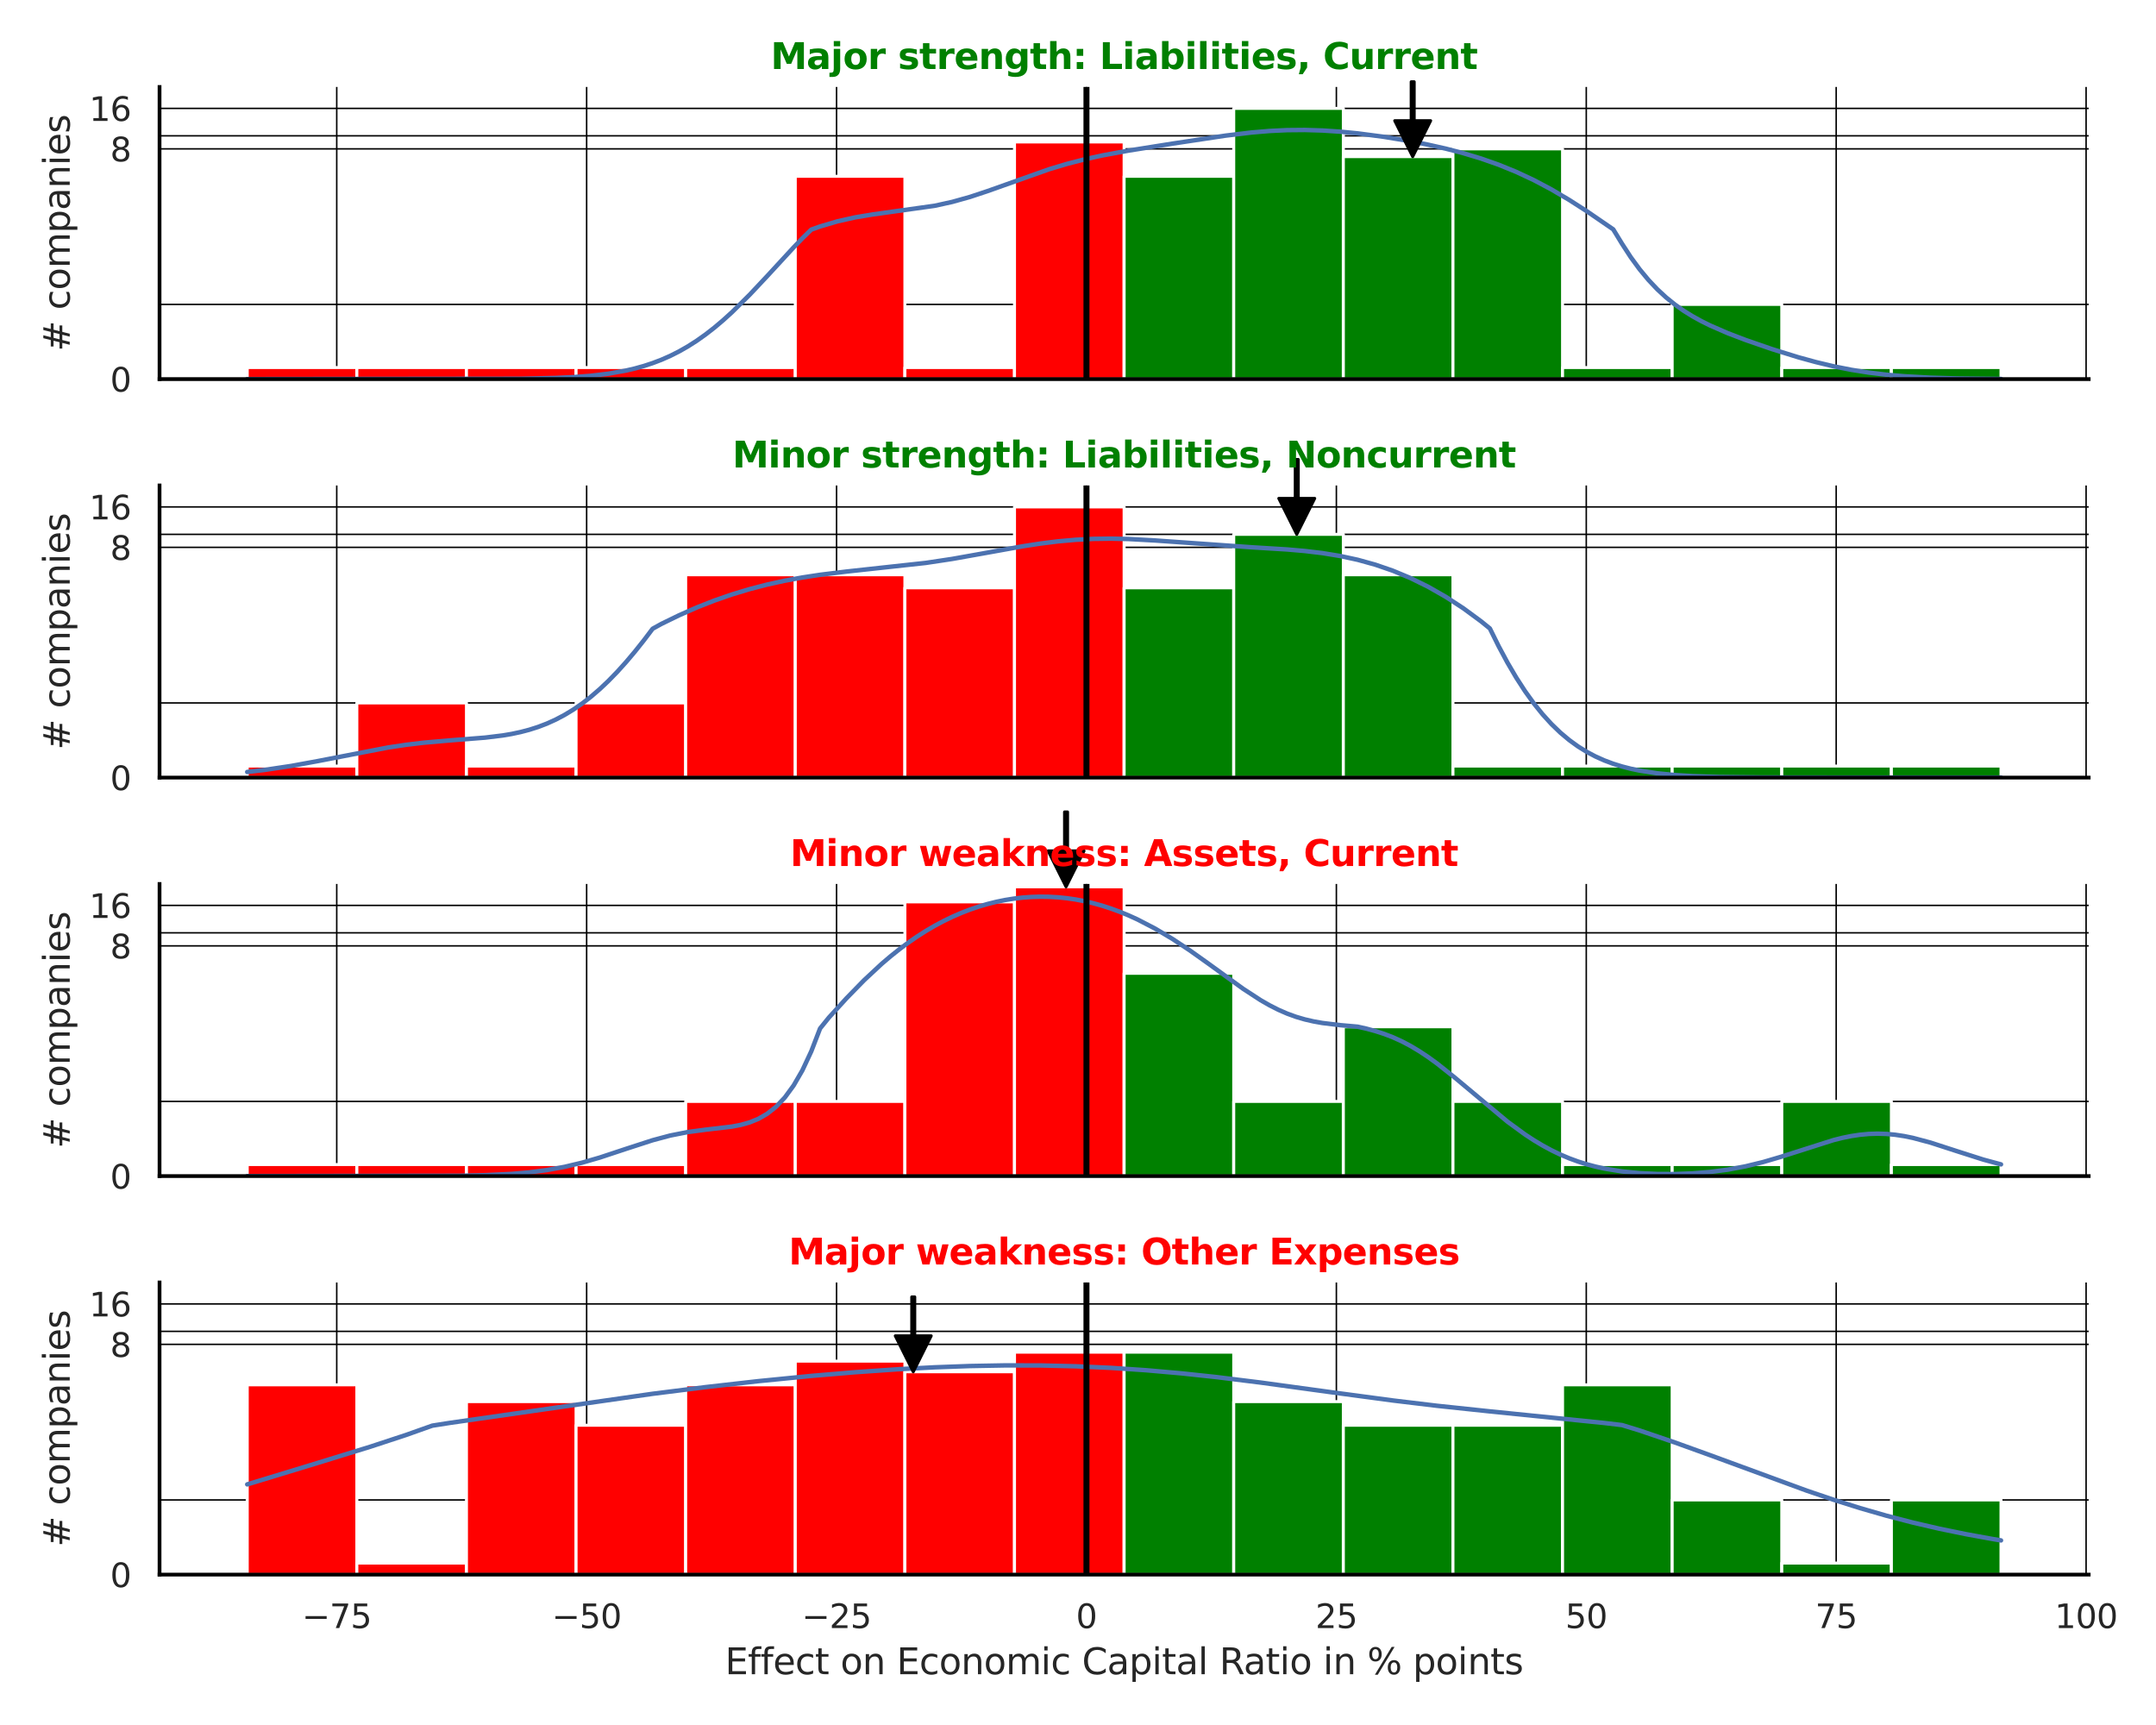 <?xml version="1.0" encoding="utf-8" standalone="no"?>
<!DOCTYPE svg PUBLIC "-//W3C//DTD SVG 1.1//EN"
  "http://www.w3.org/Graphics/SVG/1.1/DTD/svg11.dtd">
<svg xmlns:xlink="http://www.w3.org/1999/xlink" width="720pt" height="576pt" viewBox="0 0 720 576" xmlns="http://www.w3.org/2000/svg" version="1.1">
 <defs>
  <style type="text/css">*{stroke-linejoin: round; stroke-linecap: butt}</style>
 </defs>
 <g id="figure_1">
  <g id="patch_1">
   <path d="M 0 576 
L 720 576 
L 720 0 
L 0 0 
z
" style="fill: #ffffff"/>
  </g>
  <g id="axes_1">
   <g id="patch_2">
    <path d="M 53.28 126.585 
L 697.52 126.585 
L 697.52 29.04 
L 53.28 29.04 
z
" style="fill: #ffffff"/>
   </g>
   <g id="matplotlib.axis_1">
    <g id="xtick_1">
     <g id="line2d_1">
      <path d="M 112.455 126.585 
L 112.455 29.04 
" clip-path="url(#p715574065b)" style="fill: none; stroke: #000000; stroke-width: 0.5; stroke-linecap: round"/>
     </g>
    </g>
    <g id="xtick_2">
     <g id="line2d_2">
      <path d="M 195.912 126.585 
L 195.912 29.04 
" clip-path="url(#p715574065b)" style="fill: none; stroke: #000000; stroke-width: 0.5; stroke-linecap: round"/>
     </g>
    </g>
    <g id="xtick_3">
     <g id="line2d_3">
      <path d="M 279.37 126.585 
L 279.37 29.04 
" clip-path="url(#p715574065b)" style="fill: none; stroke: #000000; stroke-width: 0.5; stroke-linecap: round"/>
     </g>
    </g>
    <g id="xtick_4">
     <g id="line2d_4">
      <path d="M 362.827 126.585 
L 362.827 29.04 
" clip-path="url(#p715574065b)" style="fill: none; stroke: #000000; stroke-width: 0.5; stroke-linecap: round"/>
     </g>
    </g>
    <g id="xtick_5">
     <g id="line2d_5">
      <path d="M 446.284 126.585 
L 446.284 29.04 
" clip-path="url(#p715574065b)" style="fill: none; stroke: #000000; stroke-width: 0.5; stroke-linecap: round"/>
     </g>
    </g>
    <g id="xtick_6">
     <g id="line2d_6">
      <path d="M 529.741 126.585 
L 529.741 29.04 
" clip-path="url(#p715574065b)" style="fill: none; stroke: #000000; stroke-width: 0.5; stroke-linecap: round"/>
     </g>
    </g>
    <g id="xtick_7">
     <g id="line2d_7">
      <path d="M 613.198 126.585 
L 613.198 29.04 
" clip-path="url(#p715574065b)" style="fill: none; stroke: #000000; stroke-width: 0.5; stroke-linecap: round"/>
     </g>
    </g>
    <g id="xtick_8">
     <g id="line2d_8">
      <path d="M 696.655 126.585 
L 696.655 29.04 
" clip-path="url(#p715574065b)" style="fill: none; stroke: #000000; stroke-width: 0.5; stroke-linecap: round"/>
     </g>
    </g>
   </g>
   <g id="matplotlib.axis_2">
    <g id="ytick_1">
     <g id="line2d_9">
      <path d="M 53.28 126.585 
L 697.52 126.585 
" clip-path="url(#p715574065b)" style="fill: none; stroke: #000000; stroke-width: 0.5; stroke-linecap: round"/>
     </g>
     <g id="text_1">
      <!-- 0 -->
      <g style="fill: #262626" transform="translate(36.781 130.764) scale(0.11 -0.11)">
       <defs>
        <path id="DejaVuSans-30" d="M 2034 4250 
Q 1547 4250 1301 3770 
Q 1056 3291 1056 2328 
Q 1056 1369 1301 889 
Q 1547 409 2034 409 
Q 2525 409 2770 889 
Q 3016 1369 3016 2328 
Q 3016 3291 2770 3770 
Q 2525 4250 2034 4250 
z
M 2034 4750 
Q 2819 4750 3233 4129 
Q 3647 3509 3647 2328 
Q 3647 1150 3233 529 
Q 2819 -91 2034 -91 
Q 1250 -91 836 529 
Q 422 1150 422 2328 
Q 422 3509 836 4129 
Q 1250 4750 2034 4750 
z
" transform="scale(0.016)"/>
       </defs>
       <use xlink:href="#DejaVuSans-30"/>
      </g>
     </g>
    </g>
    <g id="ytick_2">
     <g id="line2d_10">
      <path d="M 53.28 49.706 
L 697.52 49.706 
" clip-path="url(#p715574065b)" style="fill: none; stroke: #000000; stroke-width: 0.5; stroke-linecap: round"/>
     </g>
     <g id="text_2">
      <!-- 8 -->
      <g style="fill: #262626" transform="translate(36.781 53.885) scale(0.11 -0.11)">
       <defs>
        <path id="DejaVuSans-38" d="M 2034 2216 
Q 1584 2216 1326 1975 
Q 1069 1734 1069 1313 
Q 1069 891 1326 650 
Q 1584 409 2034 409 
Q 2484 409 2743 651 
Q 3003 894 3003 1313 
Q 3003 1734 2745 1975 
Q 2488 2216 2034 2216 
z
M 1403 2484 
Q 997 2584 770 2862 
Q 544 3141 544 3541 
Q 544 4100 942 4425 
Q 1341 4750 2034 4750 
Q 2731 4750 3128 4425 
Q 3525 4100 3525 3541 
Q 3525 3141 3298 2862 
Q 3072 2584 2669 2484 
Q 3125 2378 3379 2068 
Q 3634 1759 3634 1313 
Q 3634 634 3220 271 
Q 2806 -91 2034 -91 
Q 1263 -91 848 271 
Q 434 634 434 1313 
Q 434 1759 690 2068 
Q 947 2378 1403 2484 
z
M 1172 3481 
Q 1172 3119 1398 2916 
Q 1625 2713 2034 2713 
Q 2441 2713 2670 2916 
Q 2900 3119 2900 3481 
Q 2900 3844 2670 4047 
Q 2441 4250 2034 4250 
Q 1625 4250 1398 4047 
Q 1172 3844 1172 3481 
z
" transform="scale(0.016)"/>
       </defs>
       <use xlink:href="#DejaVuSans-38"/>
      </g>
     </g>
    </g>
    <g id="ytick_3">
     <g id="line2d_11">
      <path d="M 53.28 36.197 
L 697.52 36.197 
" clip-path="url(#p715574065b)" style="fill: none; stroke: #000000; stroke-width: 0.5; stroke-linecap: round"/>
     </g>
     <g id="text_3">
      <!-- 16 -->
      <g style="fill: #262626" transform="translate(29.782 40.376) scale(0.11 -0.11)">
       <defs>
        <path id="DejaVuSans-31" d="M 794 531 
L 1825 531 
L 1825 4091 
L 703 3866 
L 703 4441 
L 1819 4666 
L 2450 4666 
L 2450 531 
L 3481 531 
L 3481 0 
L 794 0 
L 794 531 
z
" transform="scale(0.016)"/>
        <path id="DejaVuSans-36" d="M 2113 2584 
Q 1688 2584 1439 2293 
Q 1191 2003 1191 1497 
Q 1191 994 1439 701 
Q 1688 409 2113 409 
Q 2538 409 2786 701 
Q 3034 994 3034 1497 
Q 3034 2003 2786 2293 
Q 2538 2584 2113 2584 
z
M 3366 4563 
L 3366 3988 
Q 3128 4100 2886 4159 
Q 2644 4219 2406 4219 
Q 1781 4219 1451 3797 
Q 1122 3375 1075 2522 
Q 1259 2794 1537 2939 
Q 1816 3084 2150 3084 
Q 2853 3084 3261 2657 
Q 3669 2231 3669 1497 
Q 3669 778 3244 343 
Q 2819 -91 2113 -91 
Q 1303 -91 875 529 
Q 447 1150 447 2328 
Q 447 3434 972 4092 
Q 1497 4750 2381 4750 
Q 2619 4750 2861 4703 
Q 3103 4656 3366 4563 
z
" transform="scale(0.016)"/>
       </defs>
       <use xlink:href="#DejaVuSans-31"/>
       <use xlink:href="#DejaVuSans-36" transform="translate(63.623 0)"/>
      </g>
     </g>
    </g>
    <g id="ytick_4">
     <g id="line2d_12">
      <path d="M 53.28 101.654 
L 697.52 101.654 
" clip-path="url(#p715574065b)" style="fill: none; stroke: #000000; stroke-width: 0.5; stroke-linecap: round"/>
     </g>
    </g>
    <g id="ytick_5">
     <g id="line2d_13">
      <path d="M 53.28 45.357 
L 697.52 45.357 
" clip-path="url(#p715574065b)" style="fill: none; stroke: #000000; stroke-width: 0.5; stroke-linecap: round"/>
     </g>
    </g>
    <g id="text_4">
     <!-- # companies -->
     <g style="fill: #262626" transform="translate(23.287 117.335) rotate(-90) scale(0.12 -0.12)">
      <defs>
       <path id="DejaVuSans-23" d="M 3272 2816 
L 2363 2816 
L 2100 1772 
L 3016 1772 
L 3272 2816 
z
M 2803 4594 
L 2478 3297 
L 3391 3297 
L 3719 4594 
L 4219 4594 
L 3897 3297 
L 4872 3297 
L 4872 2816 
L 3775 2816 
L 3519 1772 
L 4513 1772 
L 4513 1294 
L 3397 1294 
L 3072 0 
L 2572 0 
L 2894 1294 
L 1978 1294 
L 1656 0 
L 1153 0 
L 1478 1294 
L 494 1294 
L 494 1772 
L 1594 1772 
L 1856 2816 
L 850 2816 
L 850 3297 
L 1978 3297 
L 2297 4594 
L 2803 4594 
z
" transform="scale(0.016)"/>
       <path id="DejaVuSans-20" transform="scale(0.016)"/>
       <path id="DejaVuSans-63" d="M 3122 3366 
L 3122 2828 
Q 2878 2963 2633 3030 
Q 2388 3097 2138 3097 
Q 1578 3097 1268 2742 
Q 959 2388 959 1747 
Q 959 1106 1268 751 
Q 1578 397 2138 397 
Q 2388 397 2633 464 
Q 2878 531 3122 666 
L 3122 134 
Q 2881 22 2623 -34 
Q 2366 -91 2075 -91 
Q 1284 -91 818 406 
Q 353 903 353 1747 
Q 353 2603 823 3093 
Q 1294 3584 2113 3584 
Q 2378 3584 2631 3529 
Q 2884 3475 3122 3366 
z
" transform="scale(0.016)"/>
       <path id="DejaVuSans-6f" d="M 1959 3097 
Q 1497 3097 1228 2736 
Q 959 2375 959 1747 
Q 959 1119 1226 758 
Q 1494 397 1959 397 
Q 2419 397 2687 759 
Q 2956 1122 2956 1747 
Q 2956 2369 2687 2733 
Q 2419 3097 1959 3097 
z
M 1959 3584 
Q 2709 3584 3137 3096 
Q 3566 2609 3566 1747 
Q 3566 888 3137 398 
Q 2709 -91 1959 -91 
Q 1206 -91 779 398 
Q 353 888 353 1747 
Q 353 2609 779 3096 
Q 1206 3584 1959 3584 
z
" transform="scale(0.016)"/>
       <path id="DejaVuSans-6d" d="M 3328 2828 
Q 3544 3216 3844 3400 
Q 4144 3584 4550 3584 
Q 5097 3584 5394 3201 
Q 5691 2819 5691 2113 
L 5691 0 
L 5113 0 
L 5113 2094 
Q 5113 2597 4934 2840 
Q 4756 3084 4391 3084 
Q 3944 3084 3684 2787 
Q 3425 2491 3425 1978 
L 3425 0 
L 2847 0 
L 2847 2094 
Q 2847 2600 2669 2842 
Q 2491 3084 2119 3084 
Q 1678 3084 1418 2786 
Q 1159 2488 1159 1978 
L 1159 0 
L 581 0 
L 581 3500 
L 1159 3500 
L 1159 2956 
Q 1356 3278 1631 3431 
Q 1906 3584 2284 3584 
Q 2666 3584 2933 3390 
Q 3200 3197 3328 2828 
z
" transform="scale(0.016)"/>
       <path id="DejaVuSans-70" d="M 1159 525 
L 1159 -1331 
L 581 -1331 
L 581 3500 
L 1159 3500 
L 1159 2969 
Q 1341 3281 1617 3432 
Q 1894 3584 2278 3584 
Q 2916 3584 3314 3078 
Q 3713 2572 3713 1747 
Q 3713 922 3314 415 
Q 2916 -91 2278 -91 
Q 1894 -91 1617 61 
Q 1341 213 1159 525 
z
M 3116 1747 
Q 3116 2381 2855 2742 
Q 2594 3103 2138 3103 
Q 1681 3103 1420 2742 
Q 1159 2381 1159 1747 
Q 1159 1113 1420 752 
Q 1681 391 2138 391 
Q 2594 391 2855 752 
Q 3116 1113 3116 1747 
z
" transform="scale(0.016)"/>
       <path id="DejaVuSans-61" d="M 2194 1759 
Q 1497 1759 1228 1600 
Q 959 1441 959 1056 
Q 959 750 1161 570 
Q 1363 391 1709 391 
Q 2188 391 2477 730 
Q 2766 1069 2766 1631 
L 2766 1759 
L 2194 1759 
z
M 3341 1997 
L 3341 0 
L 2766 0 
L 2766 531 
Q 2569 213 2275 61 
Q 1981 -91 1556 -91 
Q 1019 -91 701 211 
Q 384 513 384 1019 
Q 384 1609 779 1909 
Q 1175 2209 1959 2209 
L 2766 2209 
L 2766 2266 
Q 2766 2663 2505 2880 
Q 2244 3097 1772 3097 
Q 1472 3097 1187 3025 
Q 903 2953 641 2809 
L 641 3341 
Q 956 3463 1253 3523 
Q 1550 3584 1831 3584 
Q 2591 3584 2966 3190 
Q 3341 2797 3341 1997 
z
" transform="scale(0.016)"/>
       <path id="DejaVuSans-6e" d="M 3513 2113 
L 3513 0 
L 2938 0 
L 2938 2094 
Q 2938 2591 2744 2837 
Q 2550 3084 2163 3084 
Q 1697 3084 1428 2787 
Q 1159 2491 1159 1978 
L 1159 0 
L 581 0 
L 581 3500 
L 1159 3500 
L 1159 2956 
Q 1366 3272 1645 3428 
Q 1925 3584 2291 3584 
Q 2894 3584 3203 3211 
Q 3513 2838 3513 2113 
z
" transform="scale(0.016)"/>
       <path id="DejaVuSans-69" d="M 603 3500 
L 1178 3500 
L 1178 0 
L 603 0 
L 603 3500 
z
M 603 4863 
L 1178 4863 
L 1178 4134 
L 603 4134 
L 603 4863 
z
" transform="scale(0.016)"/>
       <path id="DejaVuSans-65" d="M 3597 1894 
L 3597 1613 
L 953 1613 
Q 991 1019 1311 708 
Q 1631 397 2203 397 
Q 2534 397 2845 478 
Q 3156 559 3463 722 
L 3463 178 
Q 3153 47 2828 -22 
Q 2503 -91 2169 -91 
Q 1331 -91 842 396 
Q 353 884 353 1716 
Q 353 2575 817 3079 
Q 1281 3584 2069 3584 
Q 2775 3584 3186 3129 
Q 3597 2675 3597 1894 
z
M 3022 2063 
Q 3016 2534 2758 2815 
Q 2500 3097 2075 3097 
Q 1594 3097 1305 2825 
Q 1016 2553 972 2059 
L 3022 2063 
z
" transform="scale(0.016)"/>
       <path id="DejaVuSans-73" d="M 2834 3397 
L 2834 2853 
Q 2591 2978 2328 3040 
Q 2066 3103 1784 3103 
Q 1356 3103 1142 2972 
Q 928 2841 928 2578 
Q 928 2378 1081 2264 
Q 1234 2150 1697 2047 
L 1894 2003 
Q 2506 1872 2764 1633 
Q 3022 1394 3022 966 
Q 3022 478 2636 193 
Q 2250 -91 1575 -91 
Q 1294 -91 989 -36 
Q 684 19 347 128 
L 347 722 
Q 666 556 975 473 
Q 1284 391 1588 391 
Q 1994 391 2212 530 
Q 2431 669 2431 922 
Q 2431 1156 2273 1281 
Q 2116 1406 1581 1522 
L 1381 1569 
Q 847 1681 609 1914 
Q 372 2147 372 2553 
Q 372 3047 722 3315 
Q 1072 3584 1716 3584 
Q 2034 3584 2315 3537 
Q 2597 3491 2834 3397 
z
" transform="scale(0.016)"/>
      </defs>
      <use xlink:href="#DejaVuSans-23"/>
      <use xlink:href="#DejaVuSans-20" transform="translate(83.789 0)"/>
      <use xlink:href="#DejaVuSans-63" transform="translate(115.576 0)"/>
      <use xlink:href="#DejaVuSans-6f" transform="translate(170.557 0)"/>
      <use xlink:href="#DejaVuSans-6d" transform="translate(231.738 0)"/>
      <use xlink:href="#DejaVuSans-70" transform="translate(329.15 0)"/>
      <use xlink:href="#DejaVuSans-61" transform="translate(392.627 0)"/>
      <use xlink:href="#DejaVuSans-6e" transform="translate(453.906 0)"/>
      <use xlink:href="#DejaVuSans-69" transform="translate(517.285 0)"/>
      <use xlink:href="#DejaVuSans-65" transform="translate(545.068 0)"/>
      <use xlink:href="#DejaVuSans-73" transform="translate(606.592 0)"/>
     </g>
    </g>
   </g>
   <g id="patch_3">
    <path d="M 82.564 126.585 
L 119.168 126.585 
L 119.168 122.732 
L 82.564 122.732 
z
" clip-path="url(#p715574065b)" style="fill: #ff0000; stroke: #ffffff; stroke-linejoin: miter"/>
   </g>
   <g id="patch_4">
    <path d="M 119.168 126.585 
L 155.773 126.585 
L 155.773 122.732 
L 119.168 122.732 
z
" clip-path="url(#p715574065b)" style="fill: #ff0000; stroke: #ffffff; stroke-linejoin: miter"/>
   </g>
   <g id="patch_5">
    <path d="M 155.773 126.585 
L 192.377 126.585 
L 192.377 122.732 
L 155.773 122.732 
z
" clip-path="url(#p715574065b)" style="fill: #ff0000; stroke: #ffffff; stroke-linejoin: miter"/>
   </g>
   <g id="patch_6">
    <path d="M 192.377 126.585 
L 228.982 126.585 
L 228.982 122.732 
L 192.377 122.732 
z
" clip-path="url(#p715574065b)" style="fill: #ff0000; stroke: #ffffff; stroke-linejoin: miter"/>
   </g>
   <g id="patch_7">
    <path d="M 228.982 126.585 
L 265.586 126.585 
L 265.586 122.732 
L 228.982 122.732 
z
" clip-path="url(#p715574065b)" style="fill: #ff0000; stroke: #ffffff; stroke-linejoin: miter"/>
   </g>
   <g id="patch_8">
    <path d="M 265.586 126.585 
L 302.191 126.585 
L 302.191 58.866 
L 265.586 58.866 
z
" clip-path="url(#p715574065b)" style="fill: #ff0000; stroke: #ffffff; stroke-linejoin: miter"/>
   </g>
   <g id="patch_9">
    <path d="M 302.191 126.585 
L 338.795 126.585 
L 338.795 122.732 
L 302.191 122.732 
z
" clip-path="url(#p715574065b)" style="fill: #ff0000; stroke: #ffffff; stroke-linejoin: miter"/>
   </g>
   <g id="patch_10">
    <path d="M 338.795 126.585 
L 375.4 126.585 
L 375.4 47.411 
L 338.795 47.411 
z
" clip-path="url(#p715574065b)" style="fill: #ff0000; stroke: #ffffff; stroke-linejoin: miter"/>
   </g>
   <g id="patch_11">
    <path d="M 375.4 126.585 
L 412.004 126.585 
L 412.004 58.866 
L 375.4 58.866 
z
" clip-path="url(#p715574065b)" style="fill: #008000; stroke: #ffffff; stroke-linejoin: miter"/>
   </g>
   <g id="patch_12">
    <path d="M 412.004 126.585 
L 448.609 126.585 
L 448.609 36.197 
L 412.004 36.197 
z
" clip-path="url(#p715574065b)" style="fill: #008000; stroke: #ffffff; stroke-linejoin: miter"/>
   </g>
   <g id="patch_13">
    <path d="M 448.609 126.585 
L 485.213 126.585 
L 485.213 52.308 
L 448.609 52.308 
z
" clip-path="url(#p715574065b)" style="fill: #008000; stroke: #ffffff; stroke-linejoin: miter"/>
   </g>
   <g id="patch_14">
    <path d="M 485.213 126.585 
L 521.818 126.585 
L 521.818 49.706 
L 485.213 49.706 
z
" clip-path="url(#p715574065b)" style="fill: #008000; stroke: #ffffff; stroke-linejoin: miter"/>
   </g>
   <g id="patch_15">
    <path d="M 521.818 126.585 
L 558.422 126.585 
L 558.422 122.732 
L 521.818 122.732 
z
" clip-path="url(#p715574065b)" style="fill: #008000; stroke: #ffffff; stroke-linejoin: miter"/>
   </g>
   <g id="patch_16">
    <path d="M 558.422 126.585 
L 595.027 126.585 
L 595.027 101.654 
L 558.422 101.654 
z
" clip-path="url(#p715574065b)" style="fill: #008000; stroke: #ffffff; stroke-linejoin: miter"/>
   </g>
   <g id="patch_17">
    <path d="M 595.027 126.585 
L 631.632 126.585 
L 631.632 122.732 
L 595.027 122.732 
z
" clip-path="url(#p715574065b)" style="fill: #008000; stroke: #ffffff; stroke-linejoin: miter"/>
   </g>
   <g id="patch_18">
    <path d="M 631.632 126.585 
L 668.236 126.585 
L 668.236 122.732 
L 631.632 122.732 
z
" clip-path="url(#p715574065b)" style="fill: #008000; stroke: #ffffff; stroke-linejoin: miter"/>
   </g>
   <g id="line2d_14">
    <path d="M 82.564 126.585 
L 173.799 126.475 
L 185.571 126.21 
L 191.457 125.928 
L 197.344 125.475 
L 203.23 124.772 
L 209.116 123.722 
L 212.059 123.033 
L 215.002 122.213 
L 217.945 121.249 
L 220.888 120.126 
L 223.831 118.829 
L 226.774 117.347 
L 229.717 115.669 
L 232.661 113.79 
L 235.604 111.706 
L 238.547 109.418 
L 241.49 106.934 
L 244.433 104.264 
L 250.319 98.449 
L 256.205 92.187 
L 265.034 82.61 
L 267.978 79.54 
L 270.921 76.676 
L 273.864 75.625 
L 279.75 73.886 
L 285.636 72.575 
L 291.522 71.596 
L 312.124 68.712 
L 318.01 67.416 
L 323.896 65.765 
L 329.782 63.815 
L 350.384 56.501 
L 356.27 54.739 
L 362.156 53.217 
L 368.042 51.917 
L 376.871 50.288 
L 391.587 47.951 
L 409.245 45.29 
L 418.074 44.229 
L 423.961 43.733 
L 429.847 43.451 
L 435.733 43.398 
L 441.619 43.573 
L 447.505 43.961 
L 453.391 44.536 
L 462.221 45.694 
L 471.05 47.161 
L 476.936 48.314 
L 482.822 49.635 
L 488.708 51.161 
L 494.594 52.935 
L 500.481 55.002 
L 506.367 57.401 
L 512.253 60.157 
L 518.139 63.278 
L 524.025 66.75 
L 529.911 70.528 
L 538.741 76.583 
L 541.684 81.405 
L 544.627 85.925 
L 547.57 89.942 
L 550.513 93.487 
L 553.456 96.598 
L 556.399 99.319 
L 559.342 101.696 
L 562.285 103.775 
L 565.228 105.605 
L 568.171 107.23 
L 571.114 108.69 
L 577.001 111.251 
L 582.887 113.503 
L 591.716 116.556 
L 600.545 119.295 
L 606.431 120.908 
L 612.318 122.311 
L 618.204 123.479 
L 624.09 124.41 
L 629.976 125.118 
L 635.862 125.633 
L 644.691 126.122 
L 653.521 126.379 
L 668.236 126.541 
L 668.236 126.541 
" clip-path="url(#p715574065b)" style="fill: none; stroke: #4c72b0; stroke-width: 1.5; stroke-linecap: round"/>
   </g>
   <g id="line2d_15">
    <path d="M 362.827 126.585 
L 362.827 29.04 
" clip-path="url(#p715574065b)" style="fill: none; stroke: #000000; stroke-width: 2; stroke-linecap: round"/>
   </g>
   <g id="patch_19">
    <path d="M 53.28 126.585 
L 53.28 29.04 
" style="fill: none; stroke: #000000; stroke-width: 1.25; stroke-linejoin: miter; stroke-linecap: square"/>
   </g>
   <g id="patch_20">
    <path d="M 53.28 126.585 
L 697.52 126.585 
" style="fill: none; stroke: #000000; stroke-width: 1.25; stroke-linejoin: miter; stroke-linecap: square"/>
   </g>
   <g id="patch_21">
    <path d="M 472.272 27.308 
Q 472.272 33.807 472.272 40.306 
L 477.772 40.306 
Q 474.772 46.307 471.772 52.308 
Q 468.772 46.307 465.772 40.306 
L 471.272 40.306 
Q 471.272 33.807 471.272 27.308 
L 472.272 27.308 
z
" style="stroke: #000000; stroke-linecap: round"/>
   </g>
   <g id="text_5">
    <!-- Major strength: Liabilities, Current -->
    <g style="fill: #008000" transform="translate(257.365 23.04) scale(0.12 -0.12)">
     <defs>
      <path id="DejaVuSans-Bold-4d" d="M 588 4666 
L 2119 4666 
L 3181 2169 
L 4250 4666 
L 5778 4666 
L 5778 0 
L 4641 0 
L 4641 3413 
L 3566 897 
L 2803 897 
L 1728 3413 
L 1728 0 
L 588 0 
L 588 4666 
z
" transform="scale(0.016)"/>
      <path id="DejaVuSans-Bold-61" d="M 2106 1575 
Q 1756 1575 1579 1456 
Q 1403 1338 1403 1106 
Q 1403 894 1545 773 
Q 1688 653 1941 653 
Q 2256 653 2472 879 
Q 2688 1106 2688 1447 
L 2688 1575 
L 2106 1575 
z
M 3816 1997 
L 3816 0 
L 2688 0 
L 2688 519 
Q 2463 200 2181 54 
Q 1900 -91 1497 -91 
Q 953 -91 614 226 
Q 275 544 275 1050 
Q 275 1666 698 1953 
Q 1122 2241 2028 2241 
L 2688 2241 
L 2688 2328 
Q 2688 2594 2478 2717 
Q 2269 2841 1825 2841 
Q 1466 2841 1156 2769 
Q 847 2697 581 2553 
L 581 3406 
Q 941 3494 1303 3539 
Q 1666 3584 2028 3584 
Q 2975 3584 3395 3211 
Q 3816 2838 3816 1997 
z
" transform="scale(0.016)"/>
      <path id="DejaVuSans-Bold-6a" d="M 538 3500 
L 1656 3500 
L 1656 63 
Q 1656 -641 1318 -1011 
Q 981 -1381 341 -1381 
L -213 -1381 
L -213 -647 
L -19 -647 
Q 300 -647 419 -503 
Q 538 -359 538 63 
L 538 3500 
z
M 538 4863 
L 1656 4863 
L 1656 3950 
L 538 3950 
L 538 4863 
z
" transform="scale(0.016)"/>
      <path id="DejaVuSans-Bold-6f" d="M 2203 2784 
Q 1831 2784 1636 2517 
Q 1441 2250 1441 1747 
Q 1441 1244 1636 976 
Q 1831 709 2203 709 
Q 2569 709 2762 976 
Q 2956 1244 2956 1747 
Q 2956 2250 2762 2517 
Q 2569 2784 2203 2784 
z
M 2203 3584 
Q 3106 3584 3614 3096 
Q 4122 2609 4122 1747 
Q 4122 884 3614 396 
Q 3106 -91 2203 -91 
Q 1297 -91 786 396 
Q 275 884 275 1747 
Q 275 2609 786 3096 
Q 1297 3584 2203 3584 
z
" transform="scale(0.016)"/>
      <path id="DejaVuSans-Bold-72" d="M 3138 2547 
Q 2991 2616 2845 2648 
Q 2700 2681 2553 2681 
Q 2122 2681 1889 2404 
Q 1656 2128 1656 1613 
L 1656 0 
L 538 0 
L 538 3500 
L 1656 3500 
L 1656 2925 
Q 1872 3269 2151 3426 
Q 2431 3584 2822 3584 
Q 2878 3584 2943 3579 
Q 3009 3575 3134 3559 
L 3138 2547 
z
" transform="scale(0.016)"/>
      <path id="DejaVuSans-Bold-20" transform="scale(0.016)"/>
      <path id="DejaVuSans-Bold-73" d="M 3272 3391 
L 3272 2541 
Q 2913 2691 2578 2766 
Q 2244 2841 1947 2841 
Q 1628 2841 1473 2761 
Q 1319 2681 1319 2516 
Q 1319 2381 1436 2309 
Q 1553 2238 1856 2203 
L 2053 2175 
Q 2913 2066 3209 1816 
Q 3506 1566 3506 1031 
Q 3506 472 3093 190 
Q 2681 -91 1863 -91 
Q 1516 -91 1145 -36 
Q 775 19 384 128 
L 384 978 
Q 719 816 1070 734 
Q 1422 653 1784 653 
Q 2113 653 2278 743 
Q 2444 834 2444 1013 
Q 2444 1163 2330 1236 
Q 2216 1309 1875 1350 
L 1678 1375 
Q 931 1469 631 1722 
Q 331 1975 331 2491 
Q 331 3047 712 3315 
Q 1094 3584 1881 3584 
Q 2191 3584 2531 3537 
Q 2872 3491 3272 3391 
z
" transform="scale(0.016)"/>
      <path id="DejaVuSans-Bold-74" d="M 1759 4494 
L 1759 3500 
L 2913 3500 
L 2913 2700 
L 1759 2700 
L 1759 1216 
Q 1759 972 1856 886 
Q 1953 800 2241 800 
L 2816 800 
L 2816 0 
L 1856 0 
Q 1194 0 917 276 
Q 641 553 641 1216 
L 641 2700 
L 84 2700 
L 84 3500 
L 641 3500 
L 641 4494 
L 1759 4494 
z
" transform="scale(0.016)"/>
      <path id="DejaVuSans-Bold-65" d="M 4031 1759 
L 4031 1441 
L 1416 1441 
Q 1456 1047 1700 850 
Q 1944 653 2381 653 
Q 2734 653 3104 758 
Q 3475 863 3866 1075 
L 3866 213 
Q 3469 63 3072 -14 
Q 2675 -91 2278 -91 
Q 1328 -91 801 392 
Q 275 875 275 1747 
Q 275 2603 792 3093 
Q 1309 3584 2216 3584 
Q 3041 3584 3536 3087 
Q 4031 2591 4031 1759 
z
M 2881 2131 
Q 2881 2450 2695 2645 
Q 2509 2841 2209 2841 
Q 1884 2841 1681 2658 
Q 1478 2475 1428 2131 
L 2881 2131 
z
" transform="scale(0.016)"/>
      <path id="DejaVuSans-Bold-6e" d="M 4056 2131 
L 4056 0 
L 2931 0 
L 2931 347 
L 2931 1631 
Q 2931 2084 2911 2256 
Q 2891 2428 2841 2509 
Q 2775 2619 2662 2680 
Q 2550 2741 2406 2741 
Q 2056 2741 1856 2470 
Q 1656 2200 1656 1722 
L 1656 0 
L 538 0 
L 538 3500 
L 1656 3500 
L 1656 2988 
Q 1909 3294 2193 3439 
Q 2478 3584 2822 3584 
Q 3428 3584 3742 3212 
Q 4056 2841 4056 2131 
z
" transform="scale(0.016)"/>
      <path id="DejaVuSans-Bold-67" d="M 2919 594 
Q 2688 288 2409 144 
Q 2131 0 1766 0 
Q 1125 0 706 504 
Q 288 1009 288 1791 
Q 288 2575 706 3076 
Q 1125 3578 1766 3578 
Q 2131 3578 2409 3434 
Q 2688 3291 2919 2981 
L 2919 3500 
L 4044 3500 
L 4044 353 
Q 4044 -491 3511 -936 
Q 2978 -1381 1966 -1381 
Q 1638 -1381 1331 -1331 
Q 1025 -1281 716 -1178 
L 716 -306 
Q 1009 -475 1290 -558 
Q 1572 -641 1856 -641 
Q 2406 -641 2662 -400 
Q 2919 -159 2919 353 
L 2919 594 
z
M 2181 2772 
Q 1834 2772 1640 2515 
Q 1447 2259 1447 1791 
Q 1447 1309 1634 1061 
Q 1822 813 2181 813 
Q 2531 813 2725 1069 
Q 2919 1325 2919 1791 
Q 2919 2259 2725 2515 
Q 2531 2772 2181 2772 
z
" transform="scale(0.016)"/>
      <path id="DejaVuSans-Bold-68" d="M 4056 2131 
L 4056 0 
L 2931 0 
L 2931 347 
L 2931 1625 
Q 2931 2084 2911 2256 
Q 2891 2428 2841 2509 
Q 2775 2619 2662 2680 
Q 2550 2741 2406 2741 
Q 2056 2741 1856 2470 
Q 1656 2200 1656 1722 
L 1656 0 
L 538 0 
L 538 4863 
L 1656 4863 
L 1656 2988 
Q 1909 3294 2193 3439 
Q 2478 3584 2822 3584 
Q 3428 3584 3742 3212 
Q 4056 2841 4056 2131 
z
" transform="scale(0.016)"/>
      <path id="DejaVuSans-Bold-3a" d="M 716 3500 
L 1844 3500 
L 1844 2291 
L 716 2291 
L 716 3500 
z
M 716 1209 
L 1844 1209 
L 1844 0 
L 716 0 
L 716 1209 
z
" transform="scale(0.016)"/>
      <path id="DejaVuSans-Bold-4c" d="M 588 4666 
L 1791 4666 
L 1791 909 
L 3903 909 
L 3903 0 
L 588 0 
L 588 4666 
z
" transform="scale(0.016)"/>
      <path id="DejaVuSans-Bold-69" d="M 538 3500 
L 1656 3500 
L 1656 0 
L 538 0 
L 538 3500 
z
M 538 4863 
L 1656 4863 
L 1656 3950 
L 538 3950 
L 538 4863 
z
" transform="scale(0.016)"/>
      <path id="DejaVuSans-Bold-62" d="M 2400 722 
Q 2759 722 2948 984 
Q 3138 1247 3138 1747 
Q 3138 2247 2948 2509 
Q 2759 2772 2400 2772 
Q 2041 2772 1848 2508 
Q 1656 2244 1656 1747 
Q 1656 1250 1848 986 
Q 2041 722 2400 722 
z
M 1656 2988 
Q 1888 3294 2169 3439 
Q 2450 3584 2816 3584 
Q 3463 3584 3878 3070 
Q 4294 2556 4294 1747 
Q 4294 938 3878 423 
Q 3463 -91 2816 -91 
Q 2450 -91 2169 54 
Q 1888 200 1656 506 
L 1656 0 
L 538 0 
L 538 4863 
L 1656 4863 
L 1656 2988 
z
" transform="scale(0.016)"/>
      <path id="DejaVuSans-Bold-6c" d="M 538 4863 
L 1656 4863 
L 1656 0 
L 538 0 
L 538 4863 
z
" transform="scale(0.016)"/>
      <path id="DejaVuSans-Bold-2c" d="M 653 1209 
L 1778 1209 
L 1778 256 
L 1006 -909 
L 341 -909 
L 653 256 
L 653 1209 
z
" transform="scale(0.016)"/>
      <path id="DejaVuSans-Bold-43" d="M 4288 256 
Q 3956 84 3597 -3 
Q 3238 -91 2847 -91 
Q 1681 -91 1000 561 
Q 319 1213 319 2328 
Q 319 3447 1000 4098 
Q 1681 4750 2847 4750 
Q 3238 4750 3597 4662 
Q 3956 4575 4288 4403 
L 4288 3438 
Q 3953 3666 3628 3772 
Q 3303 3878 2944 3878 
Q 2300 3878 1931 3465 
Q 1563 3053 1563 2328 
Q 1563 1606 1931 1193 
Q 2300 781 2944 781 
Q 3303 781 3628 887 
Q 3953 994 4288 1222 
L 4288 256 
z
" transform="scale(0.016)"/>
      <path id="DejaVuSans-Bold-75" d="M 500 1363 
L 500 3500 
L 1625 3500 
L 1625 3150 
Q 1625 2866 1622 2436 
Q 1619 2006 1619 1863 
Q 1619 1441 1641 1255 
Q 1663 1069 1716 984 
Q 1784 875 1895 815 
Q 2006 756 2150 756 
Q 2500 756 2700 1025 
Q 2900 1294 2900 1772 
L 2900 3500 
L 4019 3500 
L 4019 0 
L 2900 0 
L 2900 506 
Q 2647 200 2364 54 
Q 2081 -91 1741 -91 
Q 1134 -91 817 281 
Q 500 653 500 1363 
z
" transform="scale(0.016)"/>
     </defs>
     <use xlink:href="#DejaVuSans-Bold-4d"/>
     <use xlink:href="#DejaVuSans-Bold-61" transform="translate(99.512 0)"/>
     <use xlink:href="#DejaVuSans-Bold-6a" transform="translate(166.992 0)"/>
     <use xlink:href="#DejaVuSans-Bold-6f" transform="translate(201.27 0)"/>
     <use xlink:href="#DejaVuSans-Bold-72" transform="translate(269.971 0)"/>
     <use xlink:href="#DejaVuSans-Bold-20" transform="translate(319.287 0)"/>
     <use xlink:href="#DejaVuSans-Bold-73" transform="translate(354.102 0)"/>
     <use xlink:href="#DejaVuSans-Bold-74" transform="translate(413.623 0)"/>
     <use xlink:href="#DejaVuSans-Bold-72" transform="translate(461.426 0)"/>
     <use xlink:href="#DejaVuSans-Bold-65" transform="translate(510.742 0)"/>
     <use xlink:href="#DejaVuSans-Bold-6e" transform="translate(578.564 0)"/>
     <use xlink:href="#DejaVuSans-Bold-67" transform="translate(649.756 0)"/>
     <use xlink:href="#DejaVuSans-Bold-74" transform="translate(721.338 0)"/>
     <use xlink:href="#DejaVuSans-Bold-68" transform="translate(769.141 0)"/>
     <use xlink:href="#DejaVuSans-Bold-3a" transform="translate(840.332 0)"/>
     <use xlink:href="#DejaVuSans-Bold-20" transform="translate(880.322 0)"/>
     <use xlink:href="#DejaVuSans-Bold-4c" transform="translate(915.137 0)"/>
     <use xlink:href="#DejaVuSans-Bold-69" transform="translate(978.857 0)"/>
     <use xlink:href="#DejaVuSans-Bold-61" transform="translate(1013.135 0)"/>
     <use xlink:href="#DejaVuSans-Bold-62" transform="translate(1080.615 0)"/>
     <use xlink:href="#DejaVuSans-Bold-69" transform="translate(1152.197 0)"/>
     <use xlink:href="#DejaVuSans-Bold-6c" transform="translate(1186.475 0)"/>
     <use xlink:href="#DejaVuSans-Bold-69" transform="translate(1220.752 0)"/>
     <use xlink:href="#DejaVuSans-Bold-74" transform="translate(1255.029 0)"/>
     <use xlink:href="#DejaVuSans-Bold-69" transform="translate(1302.832 0)"/>
     <use xlink:href="#DejaVuSans-Bold-65" transform="translate(1337.109 0)"/>
     <use xlink:href="#DejaVuSans-Bold-73" transform="translate(1404.932 0)"/>
     <use xlink:href="#DejaVuSans-Bold-2c" transform="translate(1464.453 0)"/>
     <use xlink:href="#DejaVuSans-Bold-20" transform="translate(1502.441 0)"/>
     <use xlink:href="#DejaVuSans-Bold-43" transform="translate(1537.256 0)"/>
     <use xlink:href="#DejaVuSans-Bold-75" transform="translate(1610.645 0)"/>
     <use xlink:href="#DejaVuSans-Bold-72" transform="translate(1681.836 0)"/>
     <use xlink:href="#DejaVuSans-Bold-72" transform="translate(1731.152 0)"/>
     <use xlink:href="#DejaVuSans-Bold-65" transform="translate(1780.469 0)"/>
     <use xlink:href="#DejaVuSans-Bold-6e" transform="translate(1848.291 0)"/>
     <use xlink:href="#DejaVuSans-Bold-74" transform="translate(1919.482 0)"/>
    </g>
   </g>
  </g>
  <g id="axes_2">
   <g id="patch_22">
    <path d="M 53.28 259.65 
L 697.52 259.65 
L 697.52 162.105 
L 53.28 162.105 
z
" style="fill: #ffffff"/>
   </g>
   <g id="matplotlib.axis_3">
    <g id="xtick_9">
     <g id="line2d_16">
      <path d="M 112.455 259.65 
L 112.455 162.105 
" clip-path="url(#pd288250bbf)" style="fill: none; stroke: #000000; stroke-width: 0.5; stroke-linecap: round"/>
     </g>
    </g>
    <g id="xtick_10">
     <g id="line2d_17">
      <path d="M 195.912 259.65 
L 195.912 162.105 
" clip-path="url(#pd288250bbf)" style="fill: none; stroke: #000000; stroke-width: 0.5; stroke-linecap: round"/>
     </g>
    </g>
    <g id="xtick_11">
     <g id="line2d_18">
      <path d="M 279.37 259.65 
L 279.37 162.105 
" clip-path="url(#pd288250bbf)" style="fill: none; stroke: #000000; stroke-width: 0.5; stroke-linecap: round"/>
     </g>
    </g>
    <g id="xtick_12">
     <g id="line2d_19">
      <path d="M 362.827 259.65 
L 362.827 162.105 
" clip-path="url(#pd288250bbf)" style="fill: none; stroke: #000000; stroke-width: 0.5; stroke-linecap: round"/>
     </g>
    </g>
    <g id="xtick_13">
     <g id="line2d_20">
      <path d="M 446.284 259.65 
L 446.284 162.105 
" clip-path="url(#pd288250bbf)" style="fill: none; stroke: #000000; stroke-width: 0.5; stroke-linecap: round"/>
     </g>
    </g>
    <g id="xtick_14">
     <g id="line2d_21">
      <path d="M 529.741 259.65 
L 529.741 162.105 
" clip-path="url(#pd288250bbf)" style="fill: none; stroke: #000000; stroke-width: 0.5; stroke-linecap: round"/>
     </g>
    </g>
    <g id="xtick_15">
     <g id="line2d_22">
      <path d="M 613.198 259.65 
L 613.198 162.105 
" clip-path="url(#pd288250bbf)" style="fill: none; stroke: #000000; stroke-width: 0.5; stroke-linecap: round"/>
     </g>
    </g>
    <g id="xtick_16">
     <g id="line2d_23">
      <path d="M 696.655 259.65 
L 696.655 162.105 
" clip-path="url(#pd288250bbf)" style="fill: none; stroke: #000000; stroke-width: 0.5; stroke-linecap: round"/>
     </g>
    </g>
   </g>
   <g id="matplotlib.axis_4">
    <g id="ytick_6">
     <g id="line2d_24">
      <path d="M 53.28 259.65 
L 697.52 259.65 
" clip-path="url(#pd288250bbf)" style="fill: none; stroke: #000000; stroke-width: 0.5; stroke-linecap: round"/>
     </g>
     <g id="text_6">
      <!-- 0 -->
      <g style="fill: #262626" transform="translate(36.781 263.829) scale(0.11 -0.11)">
       <use xlink:href="#DejaVuSans-30"/>
      </g>
     </g>
    </g>
    <g id="ytick_7">
     <g id="line2d_25">
      <path d="M 53.28 182.771 
L 697.52 182.771 
" clip-path="url(#pd288250bbf)" style="fill: none; stroke: #000000; stroke-width: 0.5; stroke-linecap: round"/>
     </g>
     <g id="text_7">
      <!-- 8 -->
      <g style="fill: #262626" transform="translate(36.781 186.95) scale(0.11 -0.11)">
       <use xlink:href="#DejaVuSans-38"/>
      </g>
     </g>
    </g>
    <g id="ytick_8">
     <g id="line2d_26">
      <path d="M 53.28 169.262 
L 697.52 169.262 
" clip-path="url(#pd288250bbf)" style="fill: none; stroke: #000000; stroke-width: 0.5; stroke-linecap: round"/>
     </g>
     <g id="text_8">
      <!-- 16 -->
      <g style="fill: #262626" transform="translate(29.782 173.441) scale(0.11 -0.11)">
       <use xlink:href="#DejaVuSans-31"/>
       <use xlink:href="#DejaVuSans-36" transform="translate(63.623 0)"/>
      </g>
     </g>
    </g>
    <g id="ytick_9">
     <g id="line2d_27">
      <path d="M 53.28 234.719 
L 697.52 234.719 
" clip-path="url(#pd288250bbf)" style="fill: none; stroke: #000000; stroke-width: 0.5; stroke-linecap: round"/>
     </g>
    </g>
    <g id="ytick_10">
     <g id="line2d_28">
      <path d="M 53.28 178.422 
L 697.52 178.422 
" clip-path="url(#pd288250bbf)" style="fill: none; stroke: #000000; stroke-width: 0.5; stroke-linecap: round"/>
     </g>
    </g>
    <g id="text_9">
     <!-- # companies -->
     <g style="fill: #262626" transform="translate(23.287 250.4) rotate(-90) scale(0.12 -0.12)">
      <use xlink:href="#DejaVuSans-23"/>
      <use xlink:href="#DejaVuSans-20" transform="translate(83.789 0)"/>
      <use xlink:href="#DejaVuSans-63" transform="translate(115.576 0)"/>
      <use xlink:href="#DejaVuSans-6f" transform="translate(170.557 0)"/>
      <use xlink:href="#DejaVuSans-6d" transform="translate(231.738 0)"/>
      <use xlink:href="#DejaVuSans-70" transform="translate(329.15 0)"/>
      <use xlink:href="#DejaVuSans-61" transform="translate(392.627 0)"/>
      <use xlink:href="#DejaVuSans-6e" transform="translate(453.906 0)"/>
      <use xlink:href="#DejaVuSans-69" transform="translate(517.285 0)"/>
      <use xlink:href="#DejaVuSans-65" transform="translate(545.068 0)"/>
      <use xlink:href="#DejaVuSans-73" transform="translate(606.592 0)"/>
     </g>
    </g>
   </g>
   <g id="patch_23">
    <path d="M 82.564 259.65 
L 119.168 259.65 
L 119.168 255.797 
L 82.564 255.797 
z
" clip-path="url(#pd288250bbf)" style="fill: #ff0000; stroke: #ffffff; stroke-linejoin: miter"/>
   </g>
   <g id="patch_24">
    <path d="M 119.168 259.65 
L 155.773 259.65 
L 155.773 234.719 
L 119.168 234.719 
z
" clip-path="url(#pd288250bbf)" style="fill: #ff0000; stroke: #ffffff; stroke-linejoin: miter"/>
   </g>
   <g id="patch_25">
    <path d="M 155.773 259.65 
L 192.377 259.65 
L 192.377 255.797 
L 155.773 255.797 
z
" clip-path="url(#pd288250bbf)" style="fill: #ff0000; stroke: #ffffff; stroke-linejoin: miter"/>
   </g>
   <g id="patch_26">
    <path d="M 192.377 259.65 
L 228.982 259.65 
L 228.982 234.719 
L 192.377 234.719 
z
" clip-path="url(#pd288250bbf)" style="fill: #ff0000; stroke: #ffffff; stroke-linejoin: miter"/>
   </g>
   <g id="patch_27">
    <path d="M 228.982 259.65 
L 265.586 259.65 
L 265.586 191.931 
L 228.982 191.931 
z
" clip-path="url(#pd288250bbf)" style="fill: #ff0000; stroke: #ffffff; stroke-linejoin: miter"/>
   </g>
   <g id="patch_28">
    <path d="M 265.586 259.65 
L 302.191 259.65 
L 302.191 191.931 
L 265.586 191.931 
z
" clip-path="url(#pd288250bbf)" style="fill: #ff0000; stroke: #ffffff; stroke-linejoin: miter"/>
   </g>
   <g id="patch_29">
    <path d="M 302.191 259.65 
L 338.795 259.65 
L 338.795 196.28 
L 302.191 196.28 
z
" clip-path="url(#pd288250bbf)" style="fill: #ff0000; stroke: #ffffff; stroke-linejoin: miter"/>
   </g>
   <g id="patch_30">
    <path d="M 338.795 259.65 
L 375.4 259.65 
L 375.4 169.262 
L 338.795 169.262 
z
" clip-path="url(#pd288250bbf)" style="fill: #ff0000; stroke: #ffffff; stroke-linejoin: miter"/>
   </g>
   <g id="patch_31">
    <path d="M 375.4 259.65 
L 412.004 259.65 
L 412.004 196.28 
L 375.4 196.28 
z
" clip-path="url(#pd288250bbf)" style="fill: #008000; stroke: #ffffff; stroke-linejoin: miter"/>
   </g>
   <g id="patch_32">
    <path d="M 412.004 259.65 
L 448.609 259.65 
L 448.609 178.422 
L 412.004 178.422 
z
" clip-path="url(#pd288250bbf)" style="fill: #008000; stroke: #ffffff; stroke-linejoin: miter"/>
   </g>
   <g id="patch_33">
    <path d="M 448.609 259.65 
L 485.213 259.65 
L 485.213 191.931 
L 448.609 191.931 
z
" clip-path="url(#pd288250bbf)" style="fill: #008000; stroke: #ffffff; stroke-linejoin: miter"/>
   </g>
   <g id="patch_34">
    <path d="M 485.213 259.65 
L 521.818 259.65 
L 521.818 255.797 
L 485.213 255.797 
z
" clip-path="url(#pd288250bbf)" style="fill: #008000; stroke: #ffffff; stroke-linejoin: miter"/>
   </g>
   <g id="patch_35">
    <path d="M 521.818 259.65 
L 558.422 259.65 
L 558.422 255.797 
L 521.818 255.797 
z
" clip-path="url(#pd288250bbf)" style="fill: #008000; stroke: #ffffff; stroke-linejoin: miter"/>
   </g>
   <g id="patch_36">
    <path d="M 558.422 259.65 
L 595.027 259.65 
L 595.027 255.797 
L 558.422 255.797 
z
" clip-path="url(#pd288250bbf)" style="fill: #008000; stroke: #ffffff; stroke-linejoin: miter"/>
   </g>
   <g id="patch_37">
    <path d="M 595.027 259.65 
L 631.632 259.65 
L 631.632 255.797 
L 595.027 255.797 
z
" clip-path="url(#pd288250bbf)" style="fill: #008000; stroke: #ffffff; stroke-linejoin: miter"/>
   </g>
   <g id="patch_38">
    <path d="M 631.632 259.65 
L 668.236 259.65 
L 668.236 255.797 
L 631.632 255.797 
z
" clip-path="url(#pd288250bbf)" style="fill: #008000; stroke: #ffffff; stroke-linejoin: miter"/>
   </g>
   <g id="line2d_29">
    <path d="M 82.564 257.771 
L 88.45 257.076 
L 97.279 255.753 
L 106.108 254.141 
L 129.653 249.588 
L 135.539 248.706 
L 141.425 248 
L 150.254 247.224 
L 162.027 246.297 
L 167.913 245.575 
L 170.856 245.074 
L 173.799 244.45 
L 176.742 243.68 
L 179.685 242.743 
L 182.628 241.618 
L 185.571 240.287 
L 188.514 238.735 
L 191.457 236.949 
L 194.401 234.919 
L 197.344 232.639 
L 200.287 230.106 
L 203.23 227.323 
L 206.173 224.293 
L 209.116 221.027 
L 212.059 217.536 
L 215.002 213.836 
L 217.945 209.947 
L 220.888 208.321 
L 226.774 205.454 
L 232.661 202.858 
L 238.547 200.54 
L 244.433 198.496 
L 250.319 196.719 
L 256.205 195.194 
L 262.091 193.903 
L 267.978 192.825 
L 273.864 191.929 
L 282.693 190.848 
L 309.181 187.961 
L 318.01 186.63 
L 329.782 184.528 
L 341.554 182.41 
L 347.441 181.501 
L 353.327 180.765 
L 359.213 180.238 
L 365.099 179.936 
L 370.985 179.859 
L 376.871 179.985 
L 385.701 180.468 
L 418.074 182.75 
L 429.847 183.472 
L 435.733 183.983 
L 441.619 184.687 
L 447.505 185.647 
L 453.391 186.919 
L 459.278 188.55 
L 465.164 190.578 
L 471.05 193.029 
L 476.936 195.928 
L 482.822 199.291 
L 488.708 203.132 
L 494.594 207.461 
L 497.538 209.846 
L 500.481 215.787 
L 503.424 221.267 
L 506.367 226.281 
L 509.31 230.828 
L 512.253 234.919 
L 515.196 238.569 
L 518.139 241.798 
L 521.082 244.634 
L 524.025 247.103 
L 526.968 249.236 
L 529.911 251.064 
L 532.854 252.619 
L 535.798 253.932 
L 538.741 255.031 
L 541.684 255.944 
L 544.627 256.697 
L 547.57 257.313 
L 553.456 258.216 
L 559.342 258.794 
L 565.228 259.154 
L 574.058 259.442 
L 588.773 259.608 
L 624.09 259.65 
L 668.236 259.65 
L 668.236 259.65 
" clip-path="url(#pd288250bbf)" style="fill: none; stroke: #4c72b0; stroke-width: 1.5; stroke-linecap: round"/>
   </g>
   <g id="line2d_30">
    <path d="M 362.827 259.65 
L 362.827 162.105 
" clip-path="url(#pd288250bbf)" style="fill: none; stroke: #000000; stroke-width: 2; stroke-linecap: round"/>
   </g>
   <g id="patch_39">
    <path d="M 53.28 259.65 
L 53.28 162.105 
" style="fill: none; stroke: #000000; stroke-width: 1.25; stroke-linejoin: miter; stroke-linecap: square"/>
   </g>
   <g id="patch_40">
    <path d="M 53.28 259.65 
L 697.52 259.65 
" style="fill: none; stroke: #000000; stroke-width: 1.25; stroke-linejoin: miter; stroke-linecap: square"/>
   </g>
   <g id="patch_41">
    <path d="M 433.555 153.422 
Q 433.555 159.921 433.555 166.42 
L 439.055 166.42 
Q 436.055 172.421 433.055 178.422 
Q 430.055 172.421 427.055 166.42 
L 432.555 166.42 
Q 432.555 159.921 432.555 153.422 
L 433.555 153.422 
z
" style="stroke: #000000; stroke-linecap: round"/>
   </g>
   <g id="text_10">
    <!-- Minor strength: Liabilities, Noncurrent -->
    <g style="fill: #008000" transform="translate(244.575 156.105) scale(0.12 -0.12)">
     <defs>
      <path id="DejaVuSans-Bold-4e" d="M 588 4666 
L 1931 4666 
L 3628 1466 
L 3628 4666 
L 4769 4666 
L 4769 0 
L 3425 0 
L 1728 3200 
L 1728 0 
L 588 0 
L 588 4666 
z
" transform="scale(0.016)"/>
      <path id="DejaVuSans-Bold-63" d="M 3366 3391 
L 3366 2478 
Q 3138 2634 2908 2709 
Q 2678 2784 2431 2784 
Q 1963 2784 1702 2511 
Q 1441 2238 1441 1747 
Q 1441 1256 1702 982 
Q 1963 709 2431 709 
Q 2694 709 2930 787 
Q 3166 866 3366 1019 
L 3366 103 
Q 3103 6 2833 -42 
Q 2563 -91 2291 -91 
Q 1344 -91 809 395 
Q 275 881 275 1747 
Q 275 2613 809 3098 
Q 1344 3584 2291 3584 
Q 2566 3584 2833 3536 
Q 3100 3488 3366 3391 
z
" transform="scale(0.016)"/>
     </defs>
     <use xlink:href="#DejaVuSans-Bold-4d"/>
     <use xlink:href="#DejaVuSans-Bold-69" transform="translate(99.512 0)"/>
     <use xlink:href="#DejaVuSans-Bold-6e" transform="translate(133.789 0)"/>
     <use xlink:href="#DejaVuSans-Bold-6f" transform="translate(204.98 0)"/>
     <use xlink:href="#DejaVuSans-Bold-72" transform="translate(273.682 0)"/>
     <use xlink:href="#DejaVuSans-Bold-20" transform="translate(322.998 0)"/>
     <use xlink:href="#DejaVuSans-Bold-73" transform="translate(357.812 0)"/>
     <use xlink:href="#DejaVuSans-Bold-74" transform="translate(417.334 0)"/>
     <use xlink:href="#DejaVuSans-Bold-72" transform="translate(465.137 0)"/>
     <use xlink:href="#DejaVuSans-Bold-65" transform="translate(514.453 0)"/>
     <use xlink:href="#DejaVuSans-Bold-6e" transform="translate(582.275 0)"/>
     <use xlink:href="#DejaVuSans-Bold-67" transform="translate(653.467 0)"/>
     <use xlink:href="#DejaVuSans-Bold-74" transform="translate(725.049 0)"/>
     <use xlink:href="#DejaVuSans-Bold-68" transform="translate(772.852 0)"/>
     <use xlink:href="#DejaVuSans-Bold-3a" transform="translate(844.043 0)"/>
     <use xlink:href="#DejaVuSans-Bold-20" transform="translate(884.033 0)"/>
     <use xlink:href="#DejaVuSans-Bold-4c" transform="translate(918.848 0)"/>
     <use xlink:href="#DejaVuSans-Bold-69" transform="translate(982.568 0)"/>
     <use xlink:href="#DejaVuSans-Bold-61" transform="translate(1016.846 0)"/>
     <use xlink:href="#DejaVuSans-Bold-62" transform="translate(1084.326 0)"/>
     <use xlink:href="#DejaVuSans-Bold-69" transform="translate(1155.908 0)"/>
     <use xlink:href="#DejaVuSans-Bold-6c" transform="translate(1190.186 0)"/>
     <use xlink:href="#DejaVuSans-Bold-69" transform="translate(1224.463 0)"/>
     <use xlink:href="#DejaVuSans-Bold-74" transform="translate(1258.74 0)"/>
     <use xlink:href="#DejaVuSans-Bold-69" transform="translate(1306.543 0)"/>
     <use xlink:href="#DejaVuSans-Bold-65" transform="translate(1340.82 0)"/>
     <use xlink:href="#DejaVuSans-Bold-73" transform="translate(1408.643 0)"/>
     <use xlink:href="#DejaVuSans-Bold-2c" transform="translate(1468.164 0)"/>
     <use xlink:href="#DejaVuSans-Bold-20" transform="translate(1506.152 0)"/>
     <use xlink:href="#DejaVuSans-Bold-4e" transform="translate(1540.967 0)"/>
     <use xlink:href="#DejaVuSans-Bold-6f" transform="translate(1624.658 0)"/>
     <use xlink:href="#DejaVuSans-Bold-6e" transform="translate(1693.359 0)"/>
     <use xlink:href="#DejaVuSans-Bold-63" transform="translate(1764.551 0)"/>
     <use xlink:href="#DejaVuSans-Bold-75" transform="translate(1823.828 0)"/>
     <use xlink:href="#DejaVuSans-Bold-72" transform="translate(1895.02 0)"/>
     <use xlink:href="#DejaVuSans-Bold-72" transform="translate(1944.336 0)"/>
     <use xlink:href="#DejaVuSans-Bold-65" transform="translate(1993.652 0)"/>
     <use xlink:href="#DejaVuSans-Bold-6e" transform="translate(2061.475 0)"/>
     <use xlink:href="#DejaVuSans-Bold-74" transform="translate(2132.666 0)"/>
    </g>
   </g>
  </g>
  <g id="axes_3">
   <g id="patch_42">
    <path d="M 53.28 392.715 
L 697.52 392.715 
L 697.52 295.17 
L 53.28 295.17 
z
" style="fill: #ffffff"/>
   </g>
   <g id="matplotlib.axis_5">
    <g id="xtick_17">
     <g id="line2d_31">
      <path d="M 112.455 392.715 
L 112.455 295.17 
" clip-path="url(#p4f2c5399df)" style="fill: none; stroke: #000000; stroke-width: 0.5; stroke-linecap: round"/>
     </g>
    </g>
    <g id="xtick_18">
     <g id="line2d_32">
      <path d="M 195.912 392.715 
L 195.912 295.17 
" clip-path="url(#p4f2c5399df)" style="fill: none; stroke: #000000; stroke-width: 0.5; stroke-linecap: round"/>
     </g>
    </g>
    <g id="xtick_19">
     <g id="line2d_33">
      <path d="M 279.37 392.715 
L 279.37 295.17 
" clip-path="url(#p4f2c5399df)" style="fill: none; stroke: #000000; stroke-width: 0.5; stroke-linecap: round"/>
     </g>
    </g>
    <g id="xtick_20">
     <g id="line2d_34">
      <path d="M 362.827 392.715 
L 362.827 295.17 
" clip-path="url(#p4f2c5399df)" style="fill: none; stroke: #000000; stroke-width: 0.5; stroke-linecap: round"/>
     </g>
    </g>
    <g id="xtick_21">
     <g id="line2d_35">
      <path d="M 446.284 392.715 
L 446.284 295.17 
" clip-path="url(#p4f2c5399df)" style="fill: none; stroke: #000000; stroke-width: 0.5; stroke-linecap: round"/>
     </g>
    </g>
    <g id="xtick_22">
     <g id="line2d_36">
      <path d="M 529.741 392.715 
L 529.741 295.17 
" clip-path="url(#p4f2c5399df)" style="fill: none; stroke: #000000; stroke-width: 0.5; stroke-linecap: round"/>
     </g>
    </g>
    <g id="xtick_23">
     <g id="line2d_37">
      <path d="M 613.198 392.715 
L 613.198 295.17 
" clip-path="url(#p4f2c5399df)" style="fill: none; stroke: #000000; stroke-width: 0.5; stroke-linecap: round"/>
     </g>
    </g>
    <g id="xtick_24">
     <g id="line2d_38">
      <path d="M 696.655 392.715 
L 696.655 295.17 
" clip-path="url(#p4f2c5399df)" style="fill: none; stroke: #000000; stroke-width: 0.5; stroke-linecap: round"/>
     </g>
    </g>
   </g>
   <g id="matplotlib.axis_6">
    <g id="ytick_11">
     <g id="line2d_39">
      <path d="M 53.28 392.715 
L 697.52 392.715 
" clip-path="url(#p4f2c5399df)" style="fill: none; stroke: #000000; stroke-width: 0.5; stroke-linecap: round"/>
     </g>
     <g id="text_11">
      <!-- 0 -->
      <g style="fill: #262626" transform="translate(36.781 396.894) scale(0.11 -0.11)">
       <use xlink:href="#DejaVuSans-30"/>
      </g>
     </g>
    </g>
    <g id="ytick_12">
     <g id="line2d_40">
      <path d="M 53.28 315.836 
L 697.52 315.836 
" clip-path="url(#p4f2c5399df)" style="fill: none; stroke: #000000; stroke-width: 0.5; stroke-linecap: round"/>
     </g>
     <g id="text_12">
      <!-- 8 -->
      <g style="fill: #262626" transform="translate(36.781 320.015) scale(0.11 -0.11)">
       <use xlink:href="#DejaVuSans-38"/>
      </g>
     </g>
    </g>
    <g id="ytick_13">
     <g id="line2d_41">
      <path d="M 53.28 302.327 
L 697.52 302.327 
" clip-path="url(#p4f2c5399df)" style="fill: none; stroke: #000000; stroke-width: 0.5; stroke-linecap: round"/>
     </g>
     <g id="text_13">
      <!-- 16 -->
      <g style="fill: #262626" transform="translate(29.782 306.506) scale(0.11 -0.11)">
       <use xlink:href="#DejaVuSans-31"/>
       <use xlink:href="#DejaVuSans-36" transform="translate(63.623 0)"/>
      </g>
     </g>
    </g>
    <g id="ytick_14">
     <g id="line2d_42">
      <path d="M 53.28 367.784 
L 697.52 367.784 
" clip-path="url(#p4f2c5399df)" style="fill: none; stroke: #000000; stroke-width: 0.5; stroke-linecap: round"/>
     </g>
    </g>
    <g id="ytick_15">
     <g id="line2d_43">
      <path d="M 53.28 311.487 
L 697.52 311.487 
" clip-path="url(#p4f2c5399df)" style="fill: none; stroke: #000000; stroke-width: 0.5; stroke-linecap: round"/>
     </g>
    </g>
    <g id="text_14">
     <!-- # companies -->
     <g style="fill: #262626" transform="translate(23.287 383.465) rotate(-90) scale(0.12 -0.12)">
      <use xlink:href="#DejaVuSans-23"/>
      <use xlink:href="#DejaVuSans-20" transform="translate(83.789 0)"/>
      <use xlink:href="#DejaVuSans-63" transform="translate(115.576 0)"/>
      <use xlink:href="#DejaVuSans-6f" transform="translate(170.557 0)"/>
      <use xlink:href="#DejaVuSans-6d" transform="translate(231.738 0)"/>
      <use xlink:href="#DejaVuSans-70" transform="translate(329.15 0)"/>
      <use xlink:href="#DejaVuSans-61" transform="translate(392.627 0)"/>
      <use xlink:href="#DejaVuSans-6e" transform="translate(453.906 0)"/>
      <use xlink:href="#DejaVuSans-69" transform="translate(517.285 0)"/>
      <use xlink:href="#DejaVuSans-65" transform="translate(545.068 0)"/>
      <use xlink:href="#DejaVuSans-73" transform="translate(606.592 0)"/>
     </g>
    </g>
   </g>
   <g id="patch_43">
    <path d="M 82.564 392.715 
L 119.168 392.715 
L 119.168 388.862 
L 82.564 388.862 
z
" clip-path="url(#p4f2c5399df)" style="fill: #ff0000; stroke: #ffffff; stroke-linejoin: miter"/>
   </g>
   <g id="patch_44">
    <path d="M 119.168 392.715 
L 155.773 392.715 
L 155.773 388.862 
L 119.168 388.862 
z
" clip-path="url(#p4f2c5399df)" style="fill: #ff0000; stroke: #ffffff; stroke-linejoin: miter"/>
   </g>
   <g id="patch_45">
    <path d="M 155.773 392.715 
L 192.377 392.715 
L 192.377 388.862 
L 155.773 388.862 
z
" clip-path="url(#p4f2c5399df)" style="fill: #ff0000; stroke: #ffffff; stroke-linejoin: miter"/>
   </g>
   <g id="patch_46">
    <path d="M 192.377 392.715 
L 228.982 392.715 
L 228.982 388.862 
L 192.377 388.862 
z
" clip-path="url(#p4f2c5399df)" style="fill: #ff0000; stroke: #ffffff; stroke-linejoin: miter"/>
   </g>
   <g id="patch_47">
    <path d="M 228.982 392.715 
L 265.586 392.715 
L 265.586 367.784 
L 228.982 367.784 
z
" clip-path="url(#p4f2c5399df)" style="fill: #ff0000; stroke: #ffffff; stroke-linejoin: miter"/>
   </g>
   <g id="patch_48">
    <path d="M 265.586 392.715 
L 302.191 392.715 
L 302.191 367.784 
L 265.586 367.784 
z
" clip-path="url(#p4f2c5399df)" style="fill: #ff0000; stroke: #ffffff; stroke-linejoin: miter"/>
   </g>
   <g id="patch_49">
    <path d="M 302.191 392.715 
L 338.795 392.715 
L 338.795 301.146 
L 302.191 301.146 
z
" clip-path="url(#p4f2c5399df)" style="fill: #ff0000; stroke: #ffffff; stroke-linejoin: miter"/>
   </g>
   <g id="patch_50">
    <path d="M 338.795 392.715 
L 375.4 392.715 
L 375.4 296.121 
L 338.795 296.121 
z
" clip-path="url(#p4f2c5399df)" style="fill: #ff0000; stroke: #ffffff; stroke-linejoin: miter"/>
   </g>
   <g id="patch_51">
    <path d="M 375.4 392.715 
L 412.004 392.715 
L 412.004 324.996 
L 375.4 324.996 
z
" clip-path="url(#p4f2c5399df)" style="fill: #008000; stroke: #ffffff; stroke-linejoin: miter"/>
   </g>
   <g id="patch_52">
    <path d="M 412.004 392.715 
L 448.609 392.715 
L 448.609 367.784 
L 412.004 367.784 
z
" clip-path="url(#p4f2c5399df)" style="fill: #008000; stroke: #ffffff; stroke-linejoin: miter"/>
   </g>
   <g id="patch_53">
    <path d="M 448.609 392.715 
L 485.213 392.715 
L 485.213 342.854 
L 448.609 342.854 
z
" clip-path="url(#p4f2c5399df)" style="fill: #008000; stroke: #ffffff; stroke-linejoin: miter"/>
   </g>
   <g id="patch_54">
    <path d="M 485.213 392.715 
L 521.818 392.715 
L 521.818 367.784 
L 485.213 367.784 
z
" clip-path="url(#p4f2c5399df)" style="fill: #008000; stroke: #ffffff; stroke-linejoin: miter"/>
   </g>
   <g id="patch_55">
    <path d="M 521.818 392.715 
L 558.422 392.715 
L 558.422 388.862 
L 521.818 388.862 
z
" clip-path="url(#p4f2c5399df)" style="fill: #008000; stroke: #ffffff; stroke-linejoin: miter"/>
   </g>
   <g id="patch_56">
    <path d="M 558.422 392.715 
L 595.027 392.715 
L 595.027 388.862 
L 558.422 388.862 
z
" clip-path="url(#p4f2c5399df)" style="fill: #008000; stroke: #ffffff; stroke-linejoin: miter"/>
   </g>
   <g id="patch_57">
    <path d="M 595.027 392.715 
L 631.632 392.715 
L 631.632 367.784 
L 595.027 367.784 
z
" clip-path="url(#p4f2c5399df)" style="fill: #008000; stroke: #ffffff; stroke-linejoin: miter"/>
   </g>
   <g id="patch_58">
    <path d="M 631.632 392.715 
L 668.236 392.715 
L 668.236 388.862 
L 631.632 388.862 
z
" clip-path="url(#p4f2c5399df)" style="fill: #008000; stroke: #ffffff; stroke-linejoin: miter"/>
   </g>
   <g id="line2d_44">
    <path d="M 82.564 392.715 
L 153.197 392.606 
L 162.027 392.416 
L 170.856 391.982 
L 176.742 391.468 
L 182.628 390.702 
L 188.514 389.63 
L 194.401 388.229 
L 200.287 386.524 
L 209.116 383.601 
L 217.945 380.736 
L 223.831 379.164 
L 229.717 378.003 
L 235.604 377.221 
L 244.433 376.182 
L 247.376 375.618 
L 250.319 374.794 
L 253.262 373.598 
L 256.205 371.904 
L 259.148 369.578 
L 262.091 366.476 
L 265.034 362.453 
L 267.978 357.362 
L 270.921 351.062 
L 273.864 343.422 
L 276.807 339.777 
L 282.693 333.324 
L 288.579 327.291 
L 294.465 321.818 
L 297.408 319.313 
L 300.351 316.966 
L 303.294 314.777 
L 306.238 312.745 
L 309.181 310.869 
L 312.124 309.146 
L 315.067 307.573 
L 318.01 306.148 
L 320.953 304.867 
L 323.896 303.727 
L 326.839 302.726 
L 329.782 301.86 
L 332.725 301.128 
L 335.668 300.528 
L 338.611 300.057 
L 341.554 299.715 
L 344.498 299.502 
L 347.441 299.416 
L 350.384 299.457 
L 353.327 299.627 
L 356.27 299.925 
L 359.213 300.353 
L 362.156 300.91 
L 365.099 301.597 
L 368.042 302.416 
L 370.985 303.365 
L 373.928 304.445 
L 376.871 305.654 
L 379.814 306.991 
L 385.701 310.036 
L 391.587 313.542 
L 397.473 317.444 
L 403.359 321.634 
L 415.131 330.161 
L 421.018 333.992 
L 423.961 335.678 
L 426.904 337.171 
L 429.847 338.456 
L 432.79 339.527 
L 435.733 340.392 
L 438.676 341.07 
L 441.619 341.592 
L 447.505 342.306 
L 453.391 342.828 
L 456.334 343.484 
L 459.278 344.281 
L 462.221 345.229 
L 465.164 346.361 
L 468.107 347.699 
L 471.05 349.25 
L 473.993 351.011 
L 476.936 352.967 
L 479.879 355.097 
L 485.765 359.767 
L 503.424 374.528 
L 509.31 378.828 
L 512.253 380.755 
L 515.196 382.516 
L 518.139 384.105 
L 521.082 385.52 
L 524.025 386.766 
L 526.968 387.846 
L 529.911 388.772 
L 532.854 389.553 
L 535.798 390.202 
L 541.684 391.155 
L 547.57 391.73 
L 553.456 392.004 
L 559.342 392.025 
L 565.228 391.805 
L 571.114 391.328 
L 577.001 390.559 
L 582.887 389.463 
L 588.773 388.031 
L 594.659 386.301 
L 612.318 380.681 
L 615.261 379.95 
L 618.204 379.351 
L 621.147 378.906 
L 624.09 378.633 
L 627.033 378.542 
L 629.976 378.636 
L 632.919 378.912 
L 635.862 379.358 
L 638.805 379.959 
L 644.691 381.531 
L 653.521 384.393 
L 662.35 387.213 
L 668.236 388.805 
L 668.236 388.805 
" clip-path="url(#p4f2c5399df)" style="fill: none; stroke: #4c72b0; stroke-width: 1.5; stroke-linecap: round"/>
   </g>
   <g id="line2d_45">
    <path d="M 362.827 392.715 
L 362.827 295.17 
" clip-path="url(#p4f2c5399df)" style="fill: none; stroke: #000000; stroke-width: 2; stroke-linecap: round"/>
   </g>
   <g id="patch_59">
    <path d="M 53.28 392.715 
L 53.28 295.17 
" style="fill: none; stroke: #000000; stroke-width: 1.25; stroke-linejoin: miter; stroke-linecap: square"/>
   </g>
   <g id="patch_60">
    <path d="M 53.28 392.715 
L 697.52 392.715 
" style="fill: none; stroke: #000000; stroke-width: 1.25; stroke-linejoin: miter; stroke-linecap: square"/>
   </g>
   <g id="patch_61">
    <path d="M 356.512 271.121 
Q 356.512 277.62 356.512 284.118 
L 362.012 284.118 
Q 359.012 290.12 356.012 296.121 
Q 353.012 290.12 350.012 284.118 
L 355.512 284.118 
Q 355.512 277.62 355.512 271.121 
L 356.512 271.121 
z
" style="stroke: #000000; stroke-linecap: round"/>
   </g>
   <g id="text_15">
    <!-- Minor weakness: Assets, Current -->
    <g style="fill: #ff0000" transform="translate(263.846 289.17) scale(0.12 -0.12)">
     <defs>
      <path id="DejaVuSans-Bold-77" d="M 225 3500 
L 1313 3500 
L 1900 1088 
L 2491 3500 
L 3425 3500 
L 4013 1113 
L 4603 3500 
L 5691 3500 
L 4769 0 
L 3547 0 
L 2956 2406 
L 2369 0 
L 1147 0 
L 225 3500 
z
" transform="scale(0.016)"/>
      <path id="DejaVuSans-Bold-6b" d="M 538 4863 
L 1656 4863 
L 1656 2216 
L 2944 3500 
L 4244 3500 
L 2534 1894 
L 4378 0 
L 3022 0 
L 1656 1459 
L 1656 0 
L 538 0 
L 538 4863 
z
" transform="scale(0.016)"/>
      <path id="DejaVuSans-Bold-41" d="M 3419 850 
L 1538 850 
L 1241 0 
L 31 0 
L 1759 4666 
L 3194 4666 
L 4922 0 
L 3713 0 
L 3419 850 
z
M 1838 1716 
L 3116 1716 
L 2478 3572 
L 1838 1716 
z
" transform="scale(0.016)"/>
     </defs>
     <use xlink:href="#DejaVuSans-Bold-4d"/>
     <use xlink:href="#DejaVuSans-Bold-69" transform="translate(99.512 0)"/>
     <use xlink:href="#DejaVuSans-Bold-6e" transform="translate(133.789 0)"/>
     <use xlink:href="#DejaVuSans-Bold-6f" transform="translate(204.98 0)"/>
     <use xlink:href="#DejaVuSans-Bold-72" transform="translate(273.682 0)"/>
     <use xlink:href="#DejaVuSans-Bold-20" transform="translate(322.998 0)"/>
     <use xlink:href="#DejaVuSans-Bold-77" transform="translate(357.812 0)"/>
     <use xlink:href="#DejaVuSans-Bold-65" transform="translate(450.195 0)"/>
     <use xlink:href="#DejaVuSans-Bold-61" transform="translate(518.018 0)"/>
     <use xlink:href="#DejaVuSans-Bold-6b" transform="translate(585.498 0)"/>
     <use xlink:href="#DejaVuSans-Bold-6e" transform="translate(652.002 0)"/>
     <use xlink:href="#DejaVuSans-Bold-65" transform="translate(723.193 0)"/>
     <use xlink:href="#DejaVuSans-Bold-73" transform="translate(791.016 0)"/>
     <use xlink:href="#DejaVuSans-Bold-73" transform="translate(850.537 0)"/>
     <use xlink:href="#DejaVuSans-Bold-3a" transform="translate(910.059 0)"/>
     <use xlink:href="#DejaVuSans-Bold-20" transform="translate(950.049 0)"/>
     <use xlink:href="#DejaVuSans-Bold-41" transform="translate(984.863 0)"/>
     <use xlink:href="#DejaVuSans-Bold-73" transform="translate(1062.256 0)"/>
     <use xlink:href="#DejaVuSans-Bold-73" transform="translate(1121.777 0)"/>
     <use xlink:href="#DejaVuSans-Bold-65" transform="translate(1181.299 0)"/>
     <use xlink:href="#DejaVuSans-Bold-74" transform="translate(1249.121 0)"/>
     <use xlink:href="#DejaVuSans-Bold-73" transform="translate(1296.924 0)"/>
     <use xlink:href="#DejaVuSans-Bold-2c" transform="translate(1356.445 0)"/>
     <use xlink:href="#DejaVuSans-Bold-20" transform="translate(1394.434 0)"/>
     <use xlink:href="#DejaVuSans-Bold-43" transform="translate(1429.248 0)"/>
     <use xlink:href="#DejaVuSans-Bold-75" transform="translate(1502.637 0)"/>
     <use xlink:href="#DejaVuSans-Bold-72" transform="translate(1573.828 0)"/>
     <use xlink:href="#DejaVuSans-Bold-72" transform="translate(1623.145 0)"/>
     <use xlink:href="#DejaVuSans-Bold-65" transform="translate(1672.461 0)"/>
     <use xlink:href="#DejaVuSans-Bold-6e" transform="translate(1740.283 0)"/>
     <use xlink:href="#DejaVuSans-Bold-74" transform="translate(1811.475 0)"/>
    </g>
   </g>
  </g>
  <g id="axes_4">
   <g id="patch_62">
    <path d="M 53.28 525.78 
L 697.52 525.78 
L 697.52 428.235 
L 53.28 428.235 
z
" style="fill: #ffffff"/>
   </g>
   <g id="matplotlib.axis_7">
    <g id="xtick_25">
     <g id="line2d_46">
      <path d="M 112.455 525.78 
L 112.455 428.235 
" clip-path="url(#p4b925b3618)" style="fill: none; stroke: #000000; stroke-width: 0.5; stroke-linecap: round"/>
     </g>
     <g id="text_16">
      <!-- −75 -->
      <g style="fill: #262626" transform="translate(100.848 543.638) scale(0.11 -0.11)">
       <defs>
        <path id="DejaVuSans-2212" d="M 678 2272 
L 4684 2272 
L 4684 1741 
L 678 1741 
L 678 2272 
z
" transform="scale(0.016)"/>
        <path id="DejaVuSans-37" d="M 525 4666 
L 3525 4666 
L 3525 4397 
L 1831 0 
L 1172 0 
L 2766 4134 
L 525 4134 
L 525 4666 
z
" transform="scale(0.016)"/>
        <path id="DejaVuSans-35" d="M 691 4666 
L 3169 4666 
L 3169 4134 
L 1269 4134 
L 1269 2991 
Q 1406 3038 1543 3061 
Q 1681 3084 1819 3084 
Q 2600 3084 3056 2656 
Q 3513 2228 3513 1497 
Q 3513 744 3044 326 
Q 2575 -91 1722 -91 
Q 1428 -91 1123 -41 
Q 819 9 494 109 
L 494 744 
Q 775 591 1075 516 
Q 1375 441 1709 441 
Q 2250 441 2565 725 
Q 2881 1009 2881 1497 
Q 2881 1984 2565 2268 
Q 2250 2553 1709 2553 
Q 1456 2553 1204 2497 
Q 953 2441 691 2322 
L 691 4666 
z
" transform="scale(0.016)"/>
       </defs>
       <use xlink:href="#DejaVuSans-2212"/>
       <use xlink:href="#DejaVuSans-37" transform="translate(83.789 0)"/>
       <use xlink:href="#DejaVuSans-35" transform="translate(147.412 0)"/>
      </g>
     </g>
    </g>
    <g id="xtick_26">
     <g id="line2d_47">
      <path d="M 195.912 525.78 
L 195.912 428.235 
" clip-path="url(#p4b925b3618)" style="fill: none; stroke: #000000; stroke-width: 0.5; stroke-linecap: round"/>
     </g>
     <g id="text_17">
      <!-- −50 -->
      <g style="fill: #262626" transform="translate(184.305 543.638) scale(0.11 -0.11)">
       <use xlink:href="#DejaVuSans-2212"/>
       <use xlink:href="#DejaVuSans-35" transform="translate(83.789 0)"/>
       <use xlink:href="#DejaVuSans-30" transform="translate(147.412 0)"/>
      </g>
     </g>
    </g>
    <g id="xtick_27">
     <g id="line2d_48">
      <path d="M 279.37 525.78 
L 279.37 428.235 
" clip-path="url(#p4b925b3618)" style="fill: none; stroke: #000000; stroke-width: 0.5; stroke-linecap: round"/>
     </g>
     <g id="text_18">
      <!-- −25 -->
      <g style="fill: #262626" transform="translate(267.762 543.638) scale(0.11 -0.11)">
       <defs>
        <path id="DejaVuSans-32" d="M 1228 531 
L 3431 531 
L 3431 0 
L 469 0 
L 469 531 
Q 828 903 1448 1529 
Q 2069 2156 2228 2338 
Q 2531 2678 2651 2914 
Q 2772 3150 2772 3378 
Q 2772 3750 2511 3984 
Q 2250 4219 1831 4219 
Q 1534 4219 1204 4116 
Q 875 4013 500 3803 
L 500 4441 
Q 881 4594 1212 4672 
Q 1544 4750 1819 4750 
Q 2544 4750 2975 4387 
Q 3406 4025 3406 3419 
Q 3406 3131 3298 2873 
Q 3191 2616 2906 2266 
Q 2828 2175 2409 1742 
Q 1991 1309 1228 531 
z
" transform="scale(0.016)"/>
       </defs>
       <use xlink:href="#DejaVuSans-2212"/>
       <use xlink:href="#DejaVuSans-32" transform="translate(83.789 0)"/>
       <use xlink:href="#DejaVuSans-35" transform="translate(147.412 0)"/>
      </g>
     </g>
    </g>
    <g id="xtick_28">
     <g id="line2d_49">
      <path d="M 362.827 525.78 
L 362.827 428.235 
" clip-path="url(#p4b925b3618)" style="fill: none; stroke: #000000; stroke-width: 0.5; stroke-linecap: round"/>
     </g>
     <g id="text_19">
      <!-- 0 -->
      <g style="fill: #262626" transform="translate(359.327 543.638) scale(0.11 -0.11)">
       <use xlink:href="#DejaVuSans-30"/>
      </g>
     </g>
    </g>
    <g id="xtick_29">
     <g id="line2d_50">
      <path d="M 446.284 525.78 
L 446.284 428.235 
" clip-path="url(#p4b925b3618)" style="fill: none; stroke: #000000; stroke-width: 0.5; stroke-linecap: round"/>
     </g>
     <g id="text_20">
      <!-- 25 -->
      <g style="fill: #262626" transform="translate(439.285 543.638) scale(0.11 -0.11)">
       <use xlink:href="#DejaVuSans-32"/>
       <use xlink:href="#DejaVuSans-35" transform="translate(63.623 0)"/>
      </g>
     </g>
    </g>
    <g id="xtick_30">
     <g id="line2d_51">
      <path d="M 529.741 525.78 
L 529.741 428.235 
" clip-path="url(#p4b925b3618)" style="fill: none; stroke: #000000; stroke-width: 0.5; stroke-linecap: round"/>
     </g>
     <g id="text_21">
      <!-- 50 -->
      <g style="fill: #262626" transform="translate(522.742 543.638) scale(0.11 -0.11)">
       <use xlink:href="#DejaVuSans-35"/>
       <use xlink:href="#DejaVuSans-30" transform="translate(63.623 0)"/>
      </g>
     </g>
    </g>
    <g id="xtick_31">
     <g id="line2d_52">
      <path d="M 613.198 525.78 
L 613.198 428.235 
" clip-path="url(#p4b925b3618)" style="fill: none; stroke: #000000; stroke-width: 0.5; stroke-linecap: round"/>
     </g>
     <g id="text_22">
      <!-- 75 -->
      <g style="fill: #262626" transform="translate(606.199 543.638) scale(0.11 -0.11)">
       <use xlink:href="#DejaVuSans-37"/>
       <use xlink:href="#DejaVuSans-35" transform="translate(63.623 0)"/>
      </g>
     </g>
    </g>
    <g id="xtick_32">
     <g id="line2d_53">
      <path d="M 696.655 525.78 
L 696.655 428.235 
" clip-path="url(#p4b925b3618)" style="fill: none; stroke: #000000; stroke-width: 0.5; stroke-linecap: round"/>
     </g>
     <g id="text_23">
      <!-- 100 -->
      <g style="fill: #262626" transform="translate(686.157 543.638) scale(0.11 -0.11)">
       <use xlink:href="#DejaVuSans-31"/>
       <use xlink:href="#DejaVuSans-30" transform="translate(63.623 0)"/>
       <use xlink:href="#DejaVuSans-30" transform="translate(127.246 0)"/>
      </g>
     </g>
    </g>
    <g id="text_24">
     <!-- Effect on Economic Capital Ratio in % points -->
     <g style="fill: #262626" transform="translate(242.136 559.044) scale(0.12 -0.12)">
      <defs>
       <path id="DejaVuSans-45" d="M 628 4666 
L 3578 4666 
L 3578 4134 
L 1259 4134 
L 1259 2753 
L 3481 2753 
L 3481 2222 
L 1259 2222 
L 1259 531 
L 3634 531 
L 3634 0 
L 628 0 
L 628 4666 
z
" transform="scale(0.016)"/>
       <path id="DejaVuSans-66" d="M 2375 4863 
L 2375 4384 
L 1825 4384 
Q 1516 4384 1395 4259 
Q 1275 4134 1275 3809 
L 1275 3500 
L 2222 3500 
L 2222 3053 
L 1275 3053 
L 1275 0 
L 697 0 
L 697 3053 
L 147 3053 
L 147 3500 
L 697 3500 
L 697 3744 
Q 697 4328 969 4595 
Q 1241 4863 1831 4863 
L 2375 4863 
z
" transform="scale(0.016)"/>
       <path id="DejaVuSans-74" d="M 1172 4494 
L 1172 3500 
L 2356 3500 
L 2356 3053 
L 1172 3053 
L 1172 1153 
Q 1172 725 1289 603 
Q 1406 481 1766 481 
L 2356 481 
L 2356 0 
L 1766 0 
Q 1100 0 847 248 
Q 594 497 594 1153 
L 594 3053 
L 172 3053 
L 172 3500 
L 594 3500 
L 594 4494 
L 1172 4494 
z
" transform="scale(0.016)"/>
       <path id="DejaVuSans-43" d="M 4122 4306 
L 4122 3641 
Q 3803 3938 3442 4084 
Q 3081 4231 2675 4231 
Q 1875 4231 1450 3742 
Q 1025 3253 1025 2328 
Q 1025 1406 1450 917 
Q 1875 428 2675 428 
Q 3081 428 3442 575 
Q 3803 722 4122 1019 
L 4122 359 
Q 3791 134 3420 21 
Q 3050 -91 2638 -91 
Q 1578 -91 968 557 
Q 359 1206 359 2328 
Q 359 3453 968 4101 
Q 1578 4750 2638 4750 
Q 3056 4750 3426 4639 
Q 3797 4528 4122 4306 
z
" transform="scale(0.016)"/>
       <path id="DejaVuSans-6c" d="M 603 4863 
L 1178 4863 
L 1178 0 
L 603 0 
L 603 4863 
z
" transform="scale(0.016)"/>
       <path id="DejaVuSans-52" d="M 2841 2188 
Q 3044 2119 3236 1894 
Q 3428 1669 3622 1275 
L 4263 0 
L 3584 0 
L 2988 1197 
Q 2756 1666 2539 1819 
Q 2322 1972 1947 1972 
L 1259 1972 
L 1259 0 
L 628 0 
L 628 4666 
L 2053 4666 
Q 2853 4666 3247 4331 
Q 3641 3997 3641 3322 
Q 3641 2881 3436 2590 
Q 3231 2300 2841 2188 
z
M 1259 4147 
L 1259 2491 
L 2053 2491 
Q 2509 2491 2742 2702 
Q 2975 2913 2975 3322 
Q 2975 3731 2742 3939 
Q 2509 4147 2053 4147 
L 1259 4147 
z
" transform="scale(0.016)"/>
       <path id="DejaVuSans-25" d="M 4653 2053 
Q 4381 2053 4226 1822 
Q 4072 1591 4072 1178 
Q 4072 772 4226 539 
Q 4381 306 4653 306 
Q 4919 306 5073 539 
Q 5228 772 5228 1178 
Q 5228 1588 5073 1820 
Q 4919 2053 4653 2053 
z
M 4653 2450 
Q 5147 2450 5437 2106 
Q 5728 1763 5728 1178 
Q 5728 594 5436 251 
Q 5144 -91 4653 -91 
Q 4153 -91 3862 251 
Q 3572 594 3572 1178 
Q 3572 1766 3864 2108 
Q 4156 2450 4653 2450 
z
M 1428 4353 
Q 1159 4353 1004 4120 
Q 850 3888 850 3481 
Q 850 3069 1003 2837 
Q 1156 2606 1428 2606 
Q 1700 2606 1854 2837 
Q 2009 3069 2009 3481 
Q 2009 3884 1853 4118 
Q 1697 4353 1428 4353 
z
M 4250 4750 
L 4750 4750 
L 1831 -91 
L 1331 -91 
L 4250 4750 
z
M 1428 4750 
Q 1922 4750 2215 4408 
Q 2509 4066 2509 3481 
Q 2509 2891 2217 2550 
Q 1925 2209 1428 2209 
Q 931 2209 642 2551 
Q 353 2894 353 3481 
Q 353 4063 643 4406 
Q 934 4750 1428 4750 
z
" transform="scale(0.016)"/>
      </defs>
      <use xlink:href="#DejaVuSans-45"/>
      <use xlink:href="#DejaVuSans-66" transform="translate(63.184 0)"/>
      <use xlink:href="#DejaVuSans-66" transform="translate(98.389 0)"/>
      <use xlink:href="#DejaVuSans-65" transform="translate(133.594 0)"/>
      <use xlink:href="#DejaVuSans-63" transform="translate(195.117 0)"/>
      <use xlink:href="#DejaVuSans-74" transform="translate(250.098 0)"/>
      <use xlink:href="#DejaVuSans-20" transform="translate(289.307 0)"/>
      <use xlink:href="#DejaVuSans-6f" transform="translate(321.094 0)"/>
      <use xlink:href="#DejaVuSans-6e" transform="translate(382.275 0)"/>
      <use xlink:href="#DejaVuSans-20" transform="translate(445.654 0)"/>
      <use xlink:href="#DejaVuSans-45" transform="translate(477.441 0)"/>
      <use xlink:href="#DejaVuSans-63" transform="translate(540.625 0)"/>
      <use xlink:href="#DejaVuSans-6f" transform="translate(595.605 0)"/>
      <use xlink:href="#DejaVuSans-6e" transform="translate(656.787 0)"/>
      <use xlink:href="#DejaVuSans-6f" transform="translate(720.166 0)"/>
      <use xlink:href="#DejaVuSans-6d" transform="translate(781.348 0)"/>
      <use xlink:href="#DejaVuSans-69" transform="translate(878.76 0)"/>
      <use xlink:href="#DejaVuSans-63" transform="translate(906.543 0)"/>
      <use xlink:href="#DejaVuSans-20" transform="translate(961.523 0)"/>
      <use xlink:href="#DejaVuSans-43" transform="translate(993.311 0)"/>
      <use xlink:href="#DejaVuSans-61" transform="translate(1063.135 0)"/>
      <use xlink:href="#DejaVuSans-70" transform="translate(1124.414 0)"/>
      <use xlink:href="#DejaVuSans-69" transform="translate(1187.891 0)"/>
      <use xlink:href="#DejaVuSans-74" transform="translate(1215.674 0)"/>
      <use xlink:href="#DejaVuSans-61" transform="translate(1254.883 0)"/>
      <use xlink:href="#DejaVuSans-6c" transform="translate(1316.162 0)"/>
      <use xlink:href="#DejaVuSans-20" transform="translate(1343.945 0)"/>
      <use xlink:href="#DejaVuSans-52" transform="translate(1375.732 0)"/>
      <use xlink:href="#DejaVuSans-61" transform="translate(1442.965 0)"/>
      <use xlink:href="#DejaVuSans-74" transform="translate(1504.244 0)"/>
      <use xlink:href="#DejaVuSans-69" transform="translate(1543.453 0)"/>
      <use xlink:href="#DejaVuSans-6f" transform="translate(1571.236 0)"/>
      <use xlink:href="#DejaVuSans-20" transform="translate(1632.418 0)"/>
      <use xlink:href="#DejaVuSans-69" transform="translate(1664.205 0)"/>
      <use xlink:href="#DejaVuSans-6e" transform="translate(1691.988 0)"/>
      <use xlink:href="#DejaVuSans-20" transform="translate(1755.367 0)"/>
      <use xlink:href="#DejaVuSans-25" transform="translate(1787.154 0)"/>
      <use xlink:href="#DejaVuSans-20" transform="translate(1882.174 0)"/>
      <use xlink:href="#DejaVuSans-70" transform="translate(1913.961 0)"/>
      <use xlink:href="#DejaVuSans-6f" transform="translate(1977.438 0)"/>
      <use xlink:href="#DejaVuSans-69" transform="translate(2038.619 0)"/>
      <use xlink:href="#DejaVuSans-6e" transform="translate(2066.402 0)"/>
      <use xlink:href="#DejaVuSans-74" transform="translate(2129.781 0)"/>
      <use xlink:href="#DejaVuSans-73" transform="translate(2168.99 0)"/>
     </g>
    </g>
   </g>
   <g id="matplotlib.axis_8">
    <g id="ytick_16">
     <g id="line2d_54">
      <path d="M 53.28 525.78 
L 697.52 525.78 
" clip-path="url(#p4b925b3618)" style="fill: none; stroke: #000000; stroke-width: 0.5; stroke-linecap: round"/>
     </g>
     <g id="text_25">
      <!-- 0 -->
      <g style="fill: #262626" transform="translate(36.781 529.959) scale(0.11 -0.11)">
       <use xlink:href="#DejaVuSans-30"/>
      </g>
     </g>
    </g>
    <g id="ytick_17">
     <g id="line2d_55">
      <path d="M 53.28 448.901 
L 697.52 448.901 
" clip-path="url(#p4b925b3618)" style="fill: none; stroke: #000000; stroke-width: 0.5; stroke-linecap: round"/>
     </g>
     <g id="text_26">
      <!-- 8 -->
      <g style="fill: #262626" transform="translate(36.781 453.08) scale(0.11 -0.11)">
       <use xlink:href="#DejaVuSans-38"/>
      </g>
     </g>
    </g>
    <g id="ytick_18">
     <g id="line2d_56">
      <path d="M 53.28 435.392 
L 697.52 435.392 
" clip-path="url(#p4b925b3618)" style="fill: none; stroke: #000000; stroke-width: 0.5; stroke-linecap: round"/>
     </g>
     <g id="text_27">
      <!-- 16 -->
      <g style="fill: #262626" transform="translate(29.782 439.571) scale(0.11 -0.11)">
       <use xlink:href="#DejaVuSans-31"/>
       <use xlink:href="#DejaVuSans-36" transform="translate(63.623 0)"/>
      </g>
     </g>
    </g>
    <g id="ytick_19">
     <g id="line2d_57">
      <path d="M 53.28 500.849 
L 697.52 500.849 
" clip-path="url(#p4b925b3618)" style="fill: none; stroke: #000000; stroke-width: 0.5; stroke-linecap: round"/>
     </g>
    </g>
    <g id="ytick_20">
     <g id="line2d_58">
      <path d="M 53.28 444.552 
L 697.52 444.552 
" clip-path="url(#p4b925b3618)" style="fill: none; stroke: #000000; stroke-width: 0.5; stroke-linecap: round"/>
     </g>
    </g>
    <g id="text_28">
     <!-- # companies -->
     <g style="fill: #262626" transform="translate(23.287 516.53) rotate(-90) scale(0.12 -0.12)">
      <use xlink:href="#DejaVuSans-23"/>
      <use xlink:href="#DejaVuSans-20" transform="translate(83.789 0)"/>
      <use xlink:href="#DejaVuSans-63" transform="translate(115.576 0)"/>
      <use xlink:href="#DejaVuSans-6f" transform="translate(170.557 0)"/>
      <use xlink:href="#DejaVuSans-6d" transform="translate(231.738 0)"/>
      <use xlink:href="#DejaVuSans-70" transform="translate(329.15 0)"/>
      <use xlink:href="#DejaVuSans-61" transform="translate(392.627 0)"/>
      <use xlink:href="#DejaVuSans-6e" transform="translate(453.906 0)"/>
      <use xlink:href="#DejaVuSans-69" transform="translate(517.285 0)"/>
      <use xlink:href="#DejaVuSans-65" transform="translate(545.068 0)"/>
      <use xlink:href="#DejaVuSans-73" transform="translate(606.592 0)"/>
     </g>
    </g>
   </g>
   <g id="patch_63">
    <path d="M 82.564 525.78 
L 119.168 525.78 
L 119.168 462.41 
L 82.564 462.41 
z
" clip-path="url(#p4b925b3618)" style="fill: #ff0000; stroke: #ffffff; stroke-linejoin: miter"/>
   </g>
   <g id="patch_64">
    <path d="M 119.168 525.78 
L 155.773 525.78 
L 155.773 521.927 
L 119.168 521.927 
z
" clip-path="url(#p4b925b3618)" style="fill: #ff0000; stroke: #ffffff; stroke-linejoin: miter"/>
   </g>
   <g id="patch_65">
    <path d="M 155.773 525.78 
L 192.377 525.78 
L 192.377 468.016 
L 155.773 468.016 
z
" clip-path="url(#p4b925b3618)" style="fill: #ff0000; stroke: #ffffff; stroke-linejoin: miter"/>
   </g>
   <g id="patch_66">
    <path d="M 192.377 525.78 
L 228.982 525.78 
L 228.982 475.919 
L 192.377 475.919 
z
" clip-path="url(#p4b925b3618)" style="fill: #ff0000; stroke: #ffffff; stroke-linejoin: miter"/>
   </g>
   <g id="patch_67">
    <path d="M 228.982 525.78 
L 265.586 525.78 
L 265.586 462.41 
L 228.982 462.41 
z
" clip-path="url(#p4b925b3618)" style="fill: #ff0000; stroke: #ffffff; stroke-linejoin: miter"/>
   </g>
   <g id="patch_68">
    <path d="M 265.586 525.78 
L 302.191 525.78 
L 302.191 454.508 
L 265.586 454.508 
z
" clip-path="url(#p4b925b3618)" style="fill: #ff0000; stroke: #ffffff; stroke-linejoin: miter"/>
   </g>
   <g id="patch_69">
    <path d="M 302.191 525.78 
L 338.795 525.78 
L 338.795 458.061 
L 302.191 458.061 
z
" clip-path="url(#p4b925b3618)" style="fill: #ff0000; stroke: #ffffff; stroke-linejoin: miter"/>
   </g>
   <g id="patch_70">
    <path d="M 338.795 525.78 
L 375.4 525.78 
L 375.4 451.503 
L 338.795 451.503 
z
" clip-path="url(#p4b925b3618)" style="fill: #ff0000; stroke: #ffffff; stroke-linejoin: miter"/>
   </g>
   <g id="patch_71">
    <path d="M 375.4 525.78 
L 412.004 525.78 
L 412.004 451.503 
L 375.4 451.503 
z
" clip-path="url(#p4b925b3618)" style="fill: #008000; stroke: #ffffff; stroke-linejoin: miter"/>
   </g>
   <g id="patch_72">
    <path d="M 412.004 525.78 
L 448.609 525.78 
L 448.609 468.016 
L 412.004 468.016 
z
" clip-path="url(#p4b925b3618)" style="fill: #008000; stroke: #ffffff; stroke-linejoin: miter"/>
   </g>
   <g id="patch_73">
    <path d="M 448.609 525.78 
L 485.213 525.78 
L 485.213 475.919 
L 448.609 475.919 
z
" clip-path="url(#p4b925b3618)" style="fill: #008000; stroke: #ffffff; stroke-linejoin: miter"/>
   </g>
   <g id="patch_74">
    <path d="M 485.213 525.78 
L 521.818 525.78 
L 521.818 475.919 
L 485.213 475.919 
z
" clip-path="url(#p4b925b3618)" style="fill: #008000; stroke: #ffffff; stroke-linejoin: miter"/>
   </g>
   <g id="patch_75">
    <path d="M 521.818 525.78 
L 558.422 525.78 
L 558.422 462.41 
L 521.818 462.41 
z
" clip-path="url(#p4b925b3618)" style="fill: #008000; stroke: #ffffff; stroke-linejoin: miter"/>
   </g>
   <g id="patch_76">
    <path d="M 558.422 525.78 
L 595.027 525.78 
L 595.027 500.849 
L 558.422 500.849 
z
" clip-path="url(#p4b925b3618)" style="fill: #008000; stroke: #ffffff; stroke-linejoin: miter"/>
   </g>
   <g id="patch_77">
    <path d="M 595.027 525.78 
L 631.632 525.78 
L 631.632 521.927 
L 595.027 521.927 
z
" clip-path="url(#p4b925b3618)" style="fill: #008000; stroke: #ffffff; stroke-linejoin: miter"/>
   </g>
   <g id="patch_78">
    <path d="M 631.632 525.78 
L 668.236 525.78 
L 668.236 500.849 
L 631.632 500.849 
z
" clip-path="url(#p4b925b3618)" style="fill: #008000; stroke: #ffffff; stroke-linejoin: miter"/>
   </g>
   <g id="line2d_59">
    <path d="M 82.564 495.654 
L 106.108 488.485 
L 123.767 483.045 
L 135.539 479.17 
L 144.368 476.042 
L 150.254 475.117 
L 217.945 465.401 
L 235.604 463.18 
L 253.262 461.182 
L 270.921 459.435 
L 285.636 458.194 
L 300.351 457.182 
L 312.124 456.563 
L 323.896 456.136 
L 335.668 455.923 
L 347.441 455.945 
L 359.213 456.217 
L 370.985 456.748 
L 382.758 457.538 
L 394.53 458.576 
L 406.302 459.835 
L 421.018 461.659 
L 444.562 464.883 
L 465.164 467.641 
L 479.879 469.408 
L 497.538 471.275 
L 535.798 475.155 
L 541.684 475.856 
L 547.57 477.658 
L 559.342 481.666 
L 571.114 485.913 
L 603.488 497.795 
L 612.318 500.786 
L 621.147 503.568 
L 629.976 506.112 
L 638.805 508.404 
L 647.634 510.449 
L 656.464 512.262 
L 665.293 513.869 
L 668.236 514.363 
L 668.236 514.363 
" clip-path="url(#p4b925b3618)" style="fill: none; stroke: #4c72b0; stroke-width: 1.5; stroke-linecap: round"/>
   </g>
   <g id="line2d_60">
    <path d="M 362.827 525.78 
L 362.827 428.235 
" clip-path="url(#p4b925b3618)" style="fill: none; stroke: #000000; stroke-width: 2; stroke-linecap: round"/>
   </g>
   <g id="patch_79">
    <path d="M 53.28 525.78 
L 53.28 428.235 
" style="fill: none; stroke: #000000; stroke-width: 1.25; stroke-linejoin: miter; stroke-linecap: square"/>
   </g>
   <g id="patch_80">
    <path d="M 53.28 525.78 
L 697.52 525.78 
" style="fill: none; stroke: #000000; stroke-width: 1.25; stroke-linejoin: miter; stroke-linecap: square"/>
   </g>
   <g id="patch_81">
    <path d="M 305.482 433.061 
Q 305.482 439.56 305.482 446.058 
L 310.982 446.058 
Q 307.982 452.06 304.982 458.061 
Q 301.982 452.06 298.982 446.058 
L 304.482 446.058 
Q 304.482 439.56 304.482 433.061 
L 305.482 433.061 
z
" style="stroke: #000000; stroke-linecap: round"/>
   </g>
   <g id="text_29">
    <!-- Major weakness: Other Expenses -->
    <g style="fill: #ff0000" transform="translate(263.357 422.235) scale(0.12 -0.12)">
     <defs>
      <path id="DejaVuSans-Bold-4f" d="M 2719 3878 
Q 2169 3878 1866 3472 
Q 1563 3066 1563 2328 
Q 1563 1594 1866 1187 
Q 2169 781 2719 781 
Q 3272 781 3575 1187 
Q 3878 1594 3878 2328 
Q 3878 3066 3575 3472 
Q 3272 3878 2719 3878 
z
M 2719 4750 
Q 3844 4750 4481 4106 
Q 5119 3463 5119 2328 
Q 5119 1197 4481 553 
Q 3844 -91 2719 -91 
Q 1597 -91 958 553 
Q 319 1197 319 2328 
Q 319 3463 958 4106 
Q 1597 4750 2719 4750 
z
" transform="scale(0.016)"/>
      <path id="DejaVuSans-Bold-45" d="M 588 4666 
L 3834 4666 
L 3834 3756 
L 1791 3756 
L 1791 2888 
L 3713 2888 
L 3713 1978 
L 1791 1978 
L 1791 909 
L 3903 909 
L 3903 0 
L 588 0 
L 588 4666 
z
" transform="scale(0.016)"/>
      <path id="DejaVuSans-Bold-78" d="M 1422 1791 
L 159 3500 
L 1344 3500 
L 2059 2463 
L 2784 3500 
L 3969 3500 
L 2706 1797 
L 4031 0 
L 2847 0 
L 2059 1106 
L 1281 0 
L 97 0 
L 1422 1791 
z
" transform="scale(0.016)"/>
      <path id="DejaVuSans-Bold-70" d="M 1656 506 
L 1656 -1331 
L 538 -1331 
L 538 3500 
L 1656 3500 
L 1656 2988 
Q 1888 3294 2169 3439 
Q 2450 3584 2816 3584 
Q 3463 3584 3878 3070 
Q 4294 2556 4294 1747 
Q 4294 938 3878 423 
Q 3463 -91 2816 -91 
Q 2450 -91 2169 54 
Q 1888 200 1656 506 
z
M 2400 2772 
Q 2041 2772 1848 2508 
Q 1656 2244 1656 1747 
Q 1656 1250 1848 986 
Q 2041 722 2400 722 
Q 2759 722 2948 984 
Q 3138 1247 3138 1747 
Q 3138 2247 2948 2509 
Q 2759 2772 2400 2772 
z
" transform="scale(0.016)"/>
     </defs>
     <use xlink:href="#DejaVuSans-Bold-4d"/>
     <use xlink:href="#DejaVuSans-Bold-61" transform="translate(99.512 0)"/>
     <use xlink:href="#DejaVuSans-Bold-6a" transform="translate(166.992 0)"/>
     <use xlink:href="#DejaVuSans-Bold-6f" transform="translate(201.27 0)"/>
     <use xlink:href="#DejaVuSans-Bold-72" transform="translate(269.971 0)"/>
     <use xlink:href="#DejaVuSans-Bold-20" transform="translate(319.287 0)"/>
     <use xlink:href="#DejaVuSans-Bold-77" transform="translate(354.102 0)"/>
     <use xlink:href="#DejaVuSans-Bold-65" transform="translate(446.484 0)"/>
     <use xlink:href="#DejaVuSans-Bold-61" transform="translate(514.307 0)"/>
     <use xlink:href="#DejaVuSans-Bold-6b" transform="translate(581.787 0)"/>
     <use xlink:href="#DejaVuSans-Bold-6e" transform="translate(648.291 0)"/>
     <use xlink:href="#DejaVuSans-Bold-65" transform="translate(719.482 0)"/>
     <use xlink:href="#DejaVuSans-Bold-73" transform="translate(787.305 0)"/>
     <use xlink:href="#DejaVuSans-Bold-73" transform="translate(846.826 0)"/>
     <use xlink:href="#DejaVuSans-Bold-3a" transform="translate(906.348 0)"/>
     <use xlink:href="#DejaVuSans-Bold-20" transform="translate(946.338 0)"/>
     <use xlink:href="#DejaVuSans-Bold-4f" transform="translate(981.152 0)"/>
     <use xlink:href="#DejaVuSans-Bold-74" transform="translate(1066.162 0)"/>
     <use xlink:href="#DejaVuSans-Bold-68" transform="translate(1113.965 0)"/>
     <use xlink:href="#DejaVuSans-Bold-65" transform="translate(1185.156 0)"/>
     <use xlink:href="#DejaVuSans-Bold-72" transform="translate(1252.979 0)"/>
     <use xlink:href="#DejaVuSans-Bold-20" transform="translate(1302.295 0)"/>
     <use xlink:href="#DejaVuSans-Bold-45" transform="translate(1337.109 0)"/>
     <use xlink:href="#DejaVuSans-Bold-78" transform="translate(1405.42 0)"/>
     <use xlink:href="#DejaVuSans-Bold-70" transform="translate(1469.922 0)"/>
     <use xlink:href="#DejaVuSans-Bold-65" transform="translate(1541.504 0)"/>
     <use xlink:href="#DejaVuSans-Bold-6e" transform="translate(1609.326 0)"/>
     <use xlink:href="#DejaVuSans-Bold-73" transform="translate(1680.518 0)"/>
     <use xlink:href="#DejaVuSans-Bold-65" transform="translate(1740.039 0)"/>
     <use xlink:href="#DejaVuSans-Bold-73" transform="translate(1807.861 0)"/>
    </g>
   </g>
  </g>
 </g>
 <defs>
  <clipPath id="p715574065b">
   <rect x="53.28" y="29.04" width="644.24" height="97.545"/>
  </clipPath>
  <clipPath id="pd288250bbf">
   <rect x="53.28" y="162.105" width="644.24" height="97.545"/>
  </clipPath>
  <clipPath id="p4f2c5399df">
   <rect x="53.28" y="295.17" width="644.24" height="97.545"/>
  </clipPath>
  <clipPath id="p4b925b3618">
   <rect x="53.28" y="428.235" width="644.24" height="97.545"/>
  </clipPath>
 </defs>
</svg>
